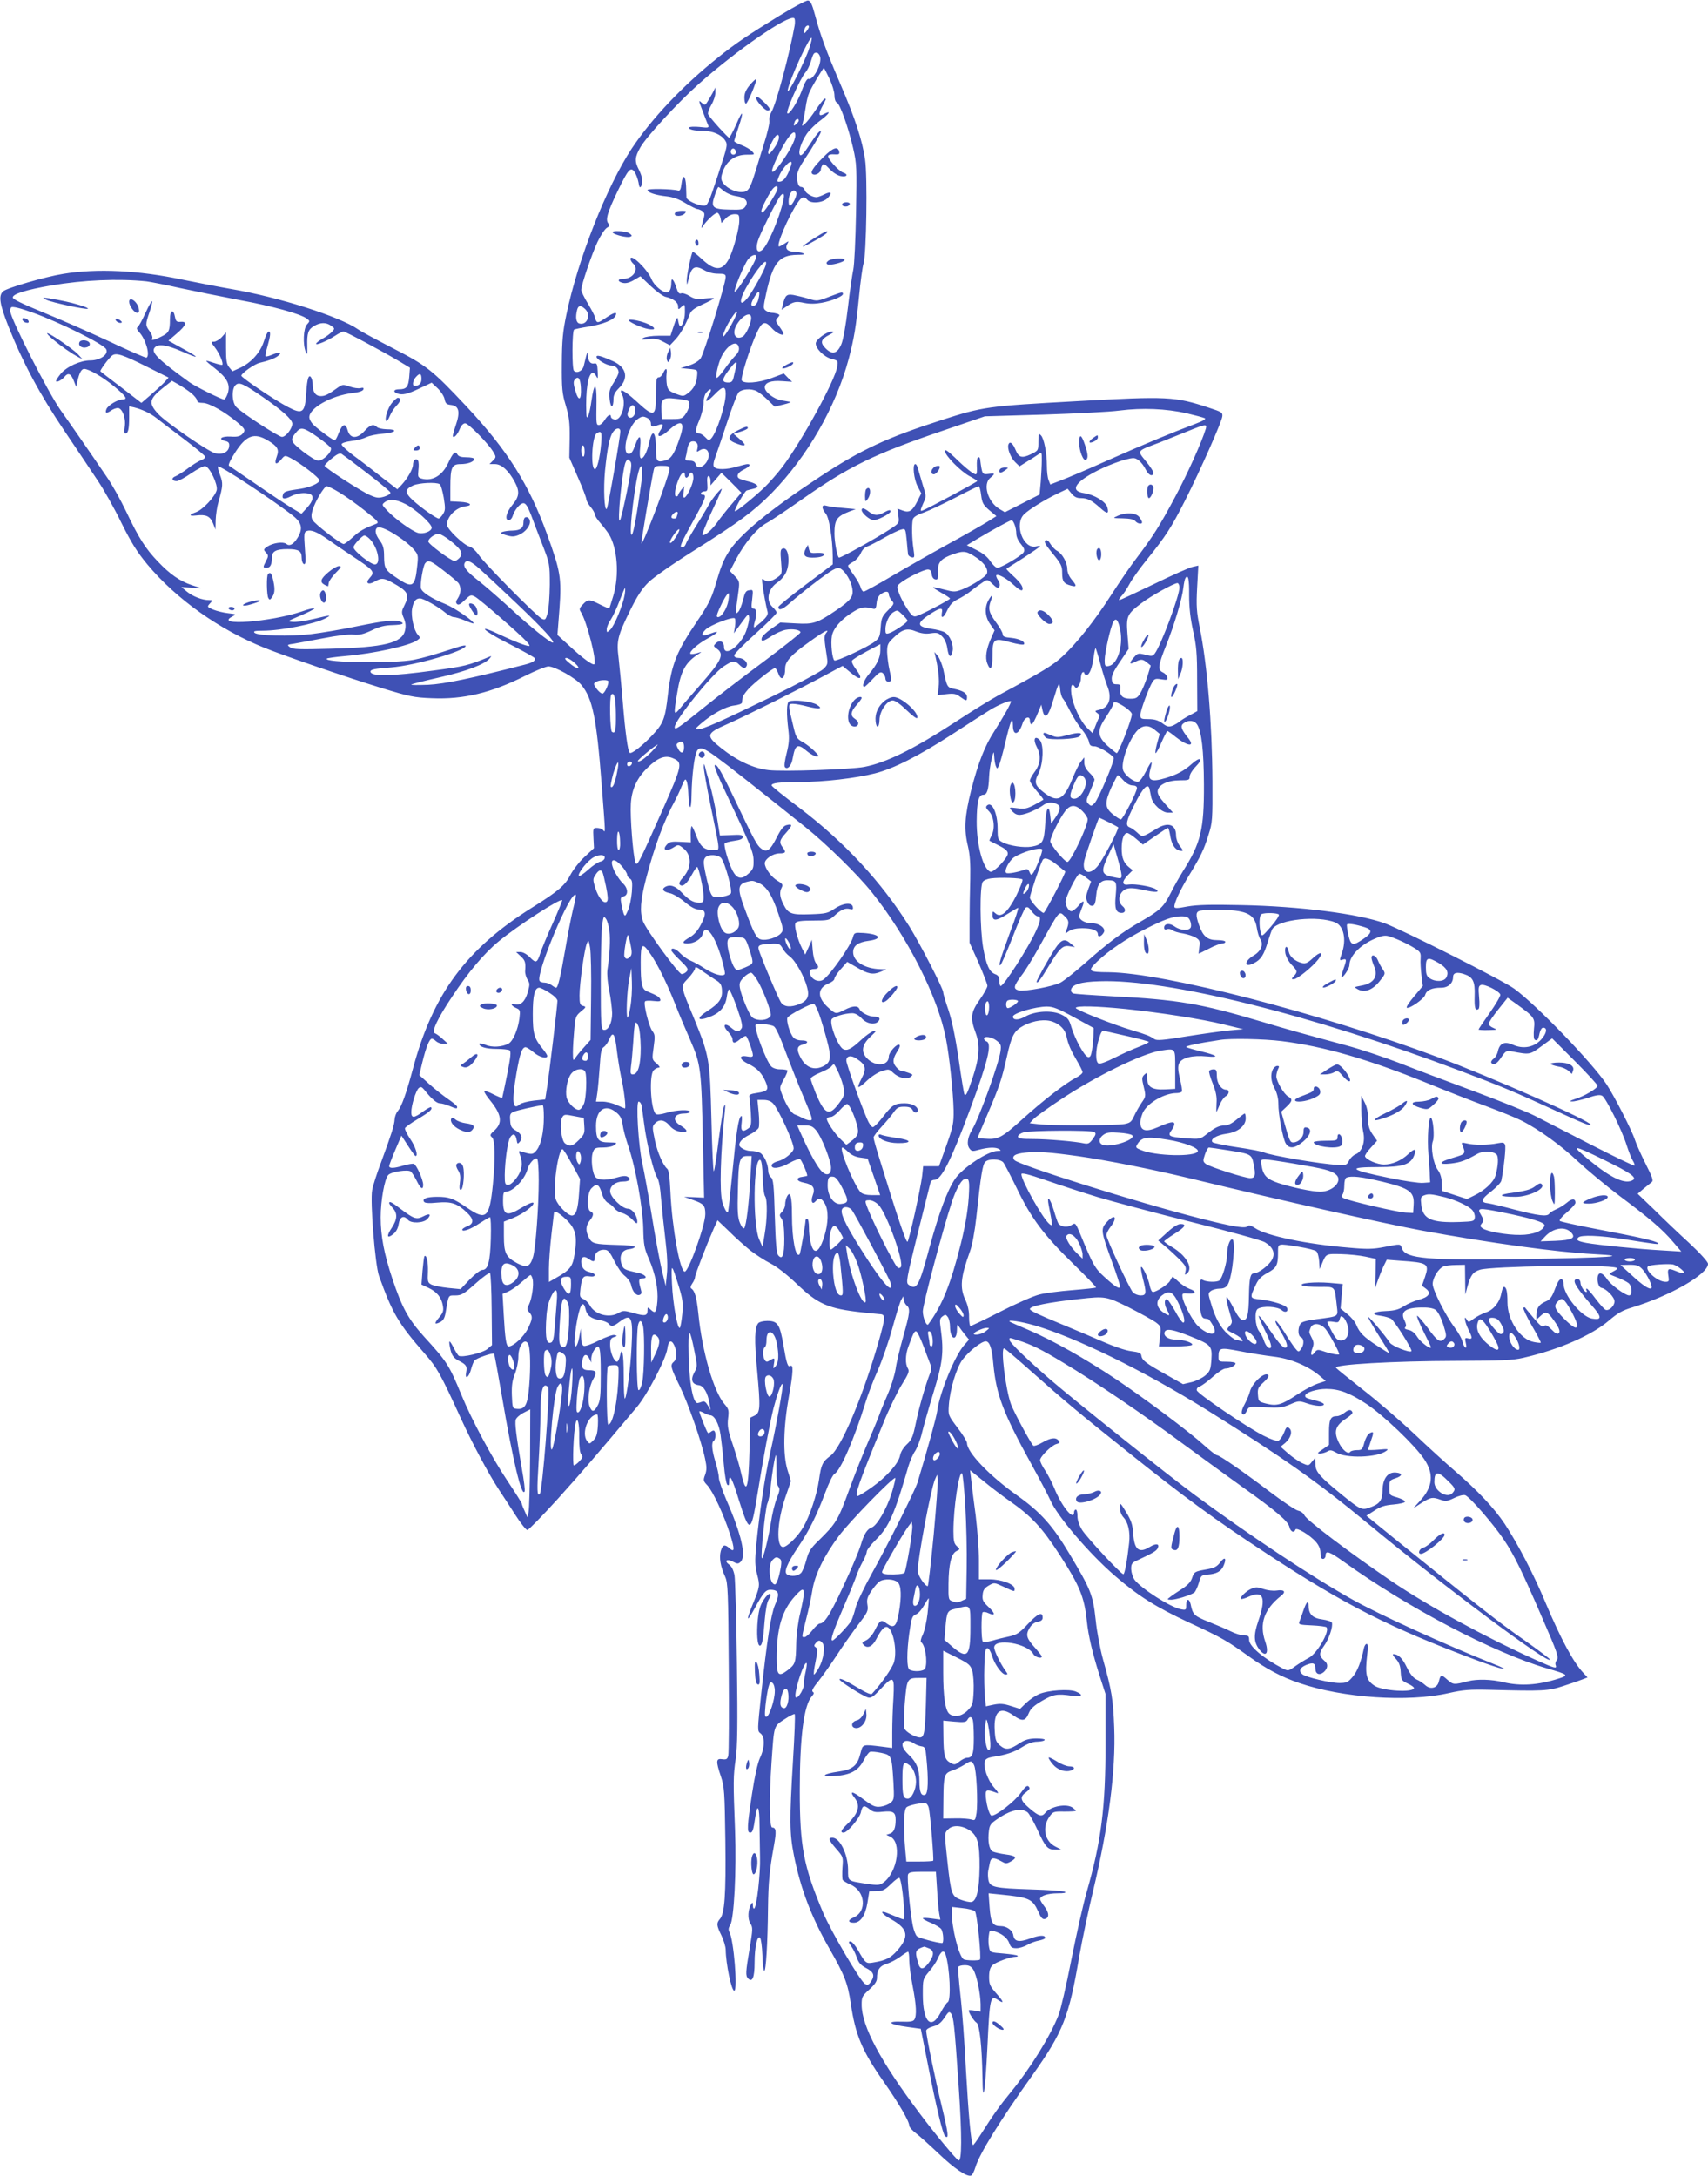 <?xml version="1.0" standalone="no"?>
<!DOCTYPE svg PUBLIC "-//W3C//DTD SVG 20010904//EN"
 "http://www.w3.org/TR/2001/REC-SVG-20010904/DTD/svg10.dtd">
<svg version="1.0" xmlns="http://www.w3.org/2000/svg"
 width="1005pt" height="1280pt" viewBox="0 0 1005 1280"
 preserveAspectRatio="xMidYMid meet">
<g transform="translate(0,1280) scale(0.1,-0.1)"
fill="#3f51b5" stroke="none">
<path d="M4585 12707 c-187 -115 -258 -163 -360 -245 -208 -166 -391 -360
-508 -536 -148 -225 -316 -650 -384 -975 -22 -105 -26 -153 -27 -291 -1 -147
2 -174 23 -245 20 -67 24 -99 23 -194 l-2 -113 50 -115 c28 -63 50 -121 50
-130 0 -8 11 -28 25 -45 14 -16 25 -36 25 -44 0 -8 15 -31 33 -51 18 -21 40
-50 49 -64 51 -81 63 -242 27 -363 -12 -39 -22 -72 -24 -74 -2 -2 -26 8 -54
22 -63 32 -72 32 -101 1 -22 -23 -23 -28 -11 -47 34 -55 94 -288 78 -305 -9
-8 -69 35 -149 110 l-68 62 12 154 c13 181 6 221 -74 441 -106 292 -232 491
-474 750 -201 214 -233 239 -429 340 -99 51 -192 101 -207 112 -109 76 -466
190 -748 238 -69 12 -198 37 -286 55 -259 55 -504 67 -702 34 -103 -16 -333
-83 -354 -103 -28 -26 -20 -75 32 -207 85 -214 184 -398 326 -609 76 -113 167
-248 201 -300 35 -52 97 -162 137 -245 59 -118 91 -170 153 -245 170 -204 424
-384 690 -491 119 -48 486 -174 688 -236 163 -50 191 -56 295 -60 188 -8 350
31 553 133 60 30 120 54 134 54 38 0 160 -68 194 -109 66 -80 89 -194 119
-582 24 -313 23 -286 8 -271 -7 7 -23 12 -36 12 -22 0 -23 -3 -20 -60 l3 -59
-57 -53 c-31 -29 -67 -76 -82 -105 -30 -60 -72 -96 -221 -189 -391 -244 -588
-510 -706 -953 -38 -142 -66 -220 -88 -246 -10 -11 -18 -33 -19 -50 -2 -35
-19 -86 -79 -250 -25 -66 -49 -140 -53 -165 -13 -65 17 -440 40 -505 79 -220
114 -280 268 -456 75 -86 92 -116 217 -389 67 -146 159 -318 219 -410 24 -36
68 -104 99 -152 31 -49 63 -88 70 -88 7 0 87 82 178 182 144 160 229 259 466
541 62 73 172 284 180 345 6 47 24 55 41 17 16 -36 15 -80 -3 -95 -23 -19 -19
-34 35 -144 50 -103 128 -325 149 -428 10 -46 10 -65 0 -93 -12 -32 -11 -37
13 -62 33 -35 99 -178 134 -289 28 -88 27 -109 -4 -81 -28 25 -40 21 -51 -17
-10 -39 -2 -90 26 -151 16 -36 18 -86 21 -534 2 -271 1 -505 -3 -518 -5 -21
-11 -24 -35 -21 -37 6 -39 -10 -8 -102 20 -60 22 -89 26 -377 4 -321 -4 -431
-33 -462 -20 -24 -19 -37 10 -96 13 -27 25 -66 25 -85 1 -81 34 -240 50 -240
22 0 -3 301 -28 345 -7 14 -6 25 4 40 23 35 38 319 29 560 -11 285 -11 316 4
420 10 69 12 198 7 560 -3 259 -10 492 -14 518 -6 31 -17 53 -31 63 -32 23
-15 37 21 18 27 -14 32 -14 46 -1 34 34 5 161 -84 364 -24 56 -44 115 -44 130
0 15 -9 57 -20 93 -22 72 -25 116 -10 125 11 7 14 48 3 58 -3 4 -12 2 -20 -5
-7 -6 -16 -9 -18 -6 -8 8 -53 123 -50 126 2 2 14 -2 27 -9 12 -7 29 -13 37
-14 25 0 52 -51 61 -116 5 -35 14 -113 19 -173 5 -59 14 -113 20 -119 8 -8 11
-3 11 16 0 56 18 23 58 -108 62 -197 71 -195 107 25 37 230 74 425 96 515 22
84 46 151 54 144 6 -6 -37 -246 -74 -409 -32 -144 -63 -354 -81 -537 -9 -95
-8 -123 5 -174 17 -66 17 -71 -26 -176 -41 -101 -36 -111 12 -23 54 99 66 112
103 108 40 -4 44 -26 16 -89 -24 -57 -47 -207 -81 -523 -23 -217 -23 -218 -4
-232 27 -20 25 -87 -4 -146 -13 -29 -30 -104 -46 -209 -29 -192 -31 -229 -11
-229 14 0 19 14 31 97 12 79 24 54 24 -49 1 -57 2 -143 3 -193 3 -95 -19 -292
-34 -301 -4 -3 -8 5 -8 18 0 18 -2 20 -10 8 -19 -31 -22 -88 -5 -114 15 -23
15 -33 -4 -147 -24 -141 -25 -161 -9 -177 25 -25 38 7 38 92 0 93 16 164 32
148 6 -6 12 -52 14 -102 1 -49 6 -91 11 -93 10 -3 20 164 22 368 2 150 8 221
35 369 15 83 13 106 -10 106 -17 0 -19 168 -4 388 15 216 12 207 76 249 30 20
57 33 60 30 4 -4 -1 -127 -10 -274 -21 -348 -20 -428 5 -554 39 -198 104 -367
208 -549 91 -159 109 -205 127 -325 27 -185 67 -280 195 -462 86 -123 149
-230 149 -256 0 -9 17 -28 38 -44 20 -15 80 -69 133 -119 93 -89 168 -140 193
-131 7 3 18 24 25 48 24 80 144 274 337 544 178 251 214 340 274 695 17 96 53
267 80 380 93 387 136 715 126 970 -6 162 -15 218 -65 396 -17 61 -37 165 -44
235 -16 148 -28 178 -156 392 -98 164 -167 241 -304 339 -164 116 -297 255
-297 309 0 10 -25 51 -56 91 -55 73 -55 73 -51 133 6 91 45 221 81 268 38 50
111 107 136 107 23 0 37 -40 45 -135 17 -180 58 -287 225 -590 50 -91 99 -184
109 -207 40 -95 232 -319 382 -448 139 -120 240 -183 437 -275 191 -88 223
-107 347 -196 107 -77 197 -124 300 -159 257 -88 640 -114 880 -59 85 19 121
22 245 19 311 -8 338 -7 430 23 47 15 98 33 113 39 l28 11 -24 26 c-59 62
-133 200 -222 411 -70 169 -165 350 -241 466 -64 95 -158 195 -296 314 -48 41
-156 139 -239 218 -84 79 -219 195 -300 258 -81 64 -152 121 -158 128 -17 20
337 40 709 41 264 1 328 3 393 18 210 48 404 133 505 220 49 42 78 59 135 76
228 70 447 196 447 257 0 11 -44 60 -107 119 -60 55 -153 143 -207 197 l-100
96 34 29 c18 15 40 33 48 39 12 9 6 27 -36 110 -27 54 -55 117 -62 139 -17 54
-121 257 -167 327 -85 127 -409 464 -543 562 -63 47 -655 345 -762 385 -155
56 -498 100 -843 107 -180 4 -259 2 -317 -8 -63 -12 -78 -12 -78 -1 0 25 35
100 86 183 70 115 88 152 115 240 23 71 24 89 23 315 -2 340 -30 681 -75 905
-18 89 -21 124 -15 234 l7 129 -32 -7 c-18 -3 -121 -49 -228 -101 -108 -52
-200 -95 -205 -95 -5 0 0 10 12 23 12 12 33 44 47 70 14 27 60 92 103 145 112
139 142 185 226 350 92 183 214 459 218 492 3 23 -3 27 -80 52 -200 66 -242
68 -777 38 -525 -29 -549 -32 -795 -111 -323 -104 -471 -173 -712 -331 -301
-198 -477 -343 -541 -445 -31 -49 -45 -84 -81 -206 -21 -69 -42 -110 -100
-195 -124 -182 -155 -257 -176 -437 -16 -144 -27 -171 -93 -241 -56 -60 -123
-112 -132 -102 -11 10 -26 121 -40 291 -8 100 -20 219 -25 265 -13 102 -7 130
68 282 42 85 70 128 108 165 28 28 147 111 265 185 271 171 353 232 460 340
209 214 377 505 453 790 32 123 42 182 61 370 8 85 20 171 26 190 17 53 24
512 9 612 -16 111 -57 238 -145 443 -87 203 -119 292 -149 405 -18 67 -27 85
-42 87 -10 1 -86 -39 -169 -90z m91 -56 c-28 -159 -108 -460 -136 -508 -10
-17 -16 -41 -13 -52 3 -11 -11 -73 -32 -138 -20 -65 -43 -140 -52 -168 -31
-100 -41 -115 -82 -115 -41 0 -94 29 -111 61 -9 17 -8 30 5 65 23 60 73 94
139 94 48 0 49 0 31 20 -9 10 -37 27 -61 36 -24 9 -44 20 -44 24 0 3 11 40 25
80 34 101 26 110 -14 16 -19 -42 -37 -76 -41 -76 -7 0 -110 113 -123 137 -4 6
4 31 18 55 14 23 25 57 24 73 l0 30 -15 -30 c-9 -16 -23 -41 -31 -53 -14 -23
-15 -23 -35 -6 -18 17 -18 14 5 -46 14 -36 28 -74 33 -84 7 -18 4 -19 -49 -13
-31 3 -59 2 -62 -3 -7 -11 31 -20 83 -20 56 0 106 -22 128 -55 17 -26 16 -30
-42 -206 -53 -162 -61 -179 -81 -179 -37 0 -103 31 -104 49 0 9 -1 39 -2 66
-3 64 -20 74 -27 15 -4 -34 -9 -44 -20 -41 -35 10 -180 13 -180 3 0 -14 47
-30 112 -37 38 -4 74 -17 113 -41 32 -19 63 -34 69 -34 7 0 20 -6 29 -12 15
-12 15 -18 2 -63 -9 -32 -10 -43 -2 -30 22 36 77 87 89 83 7 -3 15 -17 18 -32
l5 -28 24 26 c15 16 35 26 53 26 26 0 28 -3 28 -38 0 -46 -34 -170 -60 -223
-39 -74 -83 -75 -161 -2 -27 25 -51 44 -53 42 -9 -11 -36 -142 -35 -171 1 -29
2 -28 12 16 16 66 36 77 87 49 25 -15 56 -23 84 -23 39 0 46 -3 46 -20 0 -37
-128 -453 -148 -479 -11 -15 -39 -32 -68 -41 l-49 -15 50 -5 c50 -5 50 -5 47
-39 -3 -46 -21 -80 -54 -104 -26 -19 -28 -20 -72 -3 -39 15 -46 22 -52 52 -3
19 -4 48 -2 64 5 37 -5 39 -20 5 -6 -14 -18 -25 -27 -25 -12 0 -15 -16 -15
-89 0 -147 -8 -150 -116 -51 -72 66 -106 82 -84 40 27 -51 -2 -154 -43 -148
-12 2 -22 9 -22 16 0 20 -19 11 -37 -19 -10 -16 -25 -29 -33 -29 -17 0 -17 2
-15 140 1 113 -14 113 -30 1 -12 -87 -29 -125 -30 -71 -5 131 10 229 36 237 6
2 16 -7 22 -19 10 -20 11 -16 9 27 -2 43 -5 50 -21 47 -22 -4 -35 13 -37 48
-1 23 -2 23 -10 -5 -4 -16 -10 -42 -14 -57 -6 -29 -40 -47 -58 -29 -12 12 -11
232 1 242 4 3 43 11 87 18 85 14 149 40 158 66 10 23 -10 18 -60 -16 -36 -25
-47 -29 -54 -18 -5 8 -9 19 -9 25 0 5 -18 40 -40 77 -22 36 -40 73 -40 81 0
29 62 211 96 283 19 40 44 77 55 83 16 9 18 14 8 26 -17 21 -6 62 54 187 63
131 78 149 101 115 9 -13 19 -40 23 -61 4 -26 8 -34 14 -25 14 22 10 56 -11
98 -27 52 -25 76 9 135 35 61 220 262 339 368 223 199 530 412 565 390 5 -3 6
-22 3 -42z m84 -8 c0 -5 -7 -17 -15 -27 -15 -20 -20 -10 -9 18 6 16 24 22 24
9z m3 -123 c-25 -79 -134 -293 -128 -251 9 60 129 320 141 308 2 -2 -3 -28
-13 -57z m63 -55 c10 -42 -42 -140 -69 -129 -8 3 -23 -23 -40 -71 -25 -67 -73
-142 -84 -132 -11 11 75 206 107 242 10 11 23 38 30 60 16 52 18 55 35 55 8 0
17 -11 21 -25z m54 -127 c17 -35 30 -79 30 -99 0 -22 6 -39 14 -42 18 -7 68
-147 96 -269 21 -92 22 -112 17 -380 -3 -156 -10 -305 -16 -333 -6 -27 -21
-129 -32 -225 -12 -104 -28 -192 -39 -216 -24 -55 -53 -62 -91 -24 -35 34 -30
54 20 80 27 14 31 19 16 20 -30 0 -95 -47 -95 -70 0 -31 48 -79 92 -91 40 -10
40 -11 34 -47 -13 -81 -204 -430 -321 -587 -29 -38 -77 -93 -106 -121 -66 -63
-170 -147 -175 -141 -6 6 57 118 70 122 6 2 24 6 39 10 40 8 28 28 -26 42 -25
6 -51 14 -57 18 -20 12 -9 36 25 52 35 17 46 33 23 33 -7 0 -35 -7 -62 -15
-60 -18 -120 -19 -134 -2 -7 8 -5 28 10 67 11 30 42 122 69 204 27 82 56 157
65 168 19 20 73 24 107 7 12 -6 41 -29 64 -51 l41 -40 54 13 c29 7 46 14 38
15 -8 2 -32 5 -52 9 -44 7 -98 49 -98 76 0 28 36 42 102 37 l59 -4 -25 24 -24
25 -72 -27 c-78 -29 -167 -35 -176 -13 -6 17 48 190 87 275 32 71 50 78 89 33
25 -29 70 -51 70 -34 0 5 -11 24 -25 43 -22 30 -23 35 -9 51 13 15 13 17 -1
23 -9 3 -24 6 -34 6 -9 0 -25 6 -35 13 -16 12 -16 17 3 105 39 176 75 221 181
223 40 0 50 3 35 9 -11 5 -34 9 -51 9 -41 1 -56 18 -42 45 11 20 10 20 -15 3
-15 -9 -29 -17 -33 -17 -20 0 54 176 109 257 24 36 38 41 57 18 21 -25 92 -19
120 10 30 32 20 42 -21 21 -18 -9 -38 -16 -45 -16 -25 0 -64 23 -69 42 -4 10
-12 18 -20 18 -16 0 -25 22 -25 65 0 22 14 53 43 96 47 70 97 154 97 164 0 16
-26 -14 -67 -77 -30 -47 -48 -67 -55 -60 -14 14 6 76 40 126 15 21 51 57 80
78 52 39 65 61 22 38 -32 -17 -36 -5 -15 38 11 20 21 40 23 45 2 4 0 7 -5 7
-4 0 -28 -29 -52 -65 -24 -36 -53 -73 -64 -82 -20 -18 -20 -17 -13 7 4 14 11
52 16 85 4 33 14 74 22 91 14 33 80 144 86 144 1 0 16 -28 32 -62z m-180 -247
c0 -5 -7 -14 -15 -21 -16 -14 -18 -10 -9 14 6 17 24 22 24 7z m-20 -88 c-1
-30 -35 -94 -85 -163 -55 -74 -69 -67 -30 17 57 126 115 200 115 146z m-101
-31 c-5 -15 -20 -40 -34 -57 -19 -24 -24 -26 -25 -12 0 18 24 71 42 94 17 21
28 5 17 -25z m-249 -68 c0 -8 -7 -14 -15 -14 -15 0 -21 21 -9 33 10 9 24 -2
24 -19z m325 -76 c-17 -56 -41 -93 -63 -96 -20 -3 -21 -1 -11 25 23 61 90 125
74 71z m-82 -146 c-3 -9 -22 -43 -42 -74 -34 -55 -51 -70 -51 -48 0 14 37 87
62 123 21 29 41 28 31 -1z m-313 -6 c16 -13 49 -27 74 -30 53 -8 73 -32 51
-62 -11 -16 -25 -19 -90 -17 -102 2 -114 12 -90 82 9 28 19 51 22 51 3 0 18
-11 33 -24z m426 -10 c6 -16 -25 -76 -38 -76 -11 0 -10 48 2 71 13 23 28 25
36 5z m-77 -46 c-23 -104 -91 -263 -124 -290 -28 -23 -41 2 -26 52 12 41 111
239 133 266 19 23 26 12 17 -28z m-159 -330 c0 -26 -118 -215 -127 -206 -8 8
56 162 79 191 20 25 48 34 48 15z m55 -52 c-10 -33 -72 -145 -102 -185 -51
-66 -59 -28 -12 56 63 113 132 191 114 129z m-3644 -93 c25 -3 116 -21 201
-40 85 -18 242 -50 347 -70 191 -35 359 -81 396 -109 19 -14 19 -15 1 -35 -21
-23 -25 -117 -7 -161 9 -21 10 -15 9 35 -2 76 5 97 41 118 36 21 70 22 99 1
22 -15 23 -17 6 -35 -10 -11 -35 -30 -56 -41 -21 -12 -38 -25 -38 -30 0 -11
66 17 112 47 21 14 43 25 49 25 12 0 231 -117 333 -178 l58 -35 -4 -54 c-5
-59 -16 -73 -60 -73 -31 0 -37 -14 -12 -24 31 -12 61 -5 132 29 l72 34 35 -33
c19 -18 38 -47 41 -64 5 -26 12 -31 37 -34 48 -5 56 -40 29 -119 -12 -35 -20
-65 -17 -67 8 -9 26 11 40 44 8 21 21 34 32 34 19 0 137 -119 166 -169 17 -29
17 -31 -3 -51 l-20 -20 33 0 c38 0 81 -39 116 -105 30 -56 27 -86 -14 -135
-36 -43 -47 -90 -21 -90 8 0 18 10 22 23 11 37 44 77 64 77 13 0 25 -18 44
-67 14 -38 44 -117 68 -178 42 -109 43 -111 43 -235 -1 -70 -6 -144 -13 -168
-12 -39 -14 -41 -35 -31 -33 18 -340 328 -371 376 -16 23 -38 44 -53 48 -34 8
-133 103 -133 128 0 49 54 103 110 109 47 6 25 23 -32 26 l-58 3 0 84 c0 116
9 135 60 135 43 0 80 14 80 30 0 6 -20 10 -45 10 -30 0 -47 5 -53 16 -13 24
-27 11 -55 -50 -34 -73 -91 -107 -153 -92 -25 7 -26 10 -22 51 3 24 2 49 -2
55 -11 18 -30 3 -30 -23 0 -25 -31 -80 -67 -119 l-25 -26 -92 71 c-50 40 -124
97 -164 126 -40 30 -72 60 -72 67 0 8 22 15 58 20 31 3 71 14 87 22 17 9 62
18 100 21 76 6 89 26 18 26 -24 1 -48 6 -55 13 -20 20 -40 14 -74 -24 -43 -47
-84 -45 -98 4 -12 45 -31 40 -52 -13 -9 -25 -20 -45 -24 -45 -10 0 -89 57
-122 88 -16 14 -28 36 -28 48 0 54 130 127 254 142 37 4 61 12 64 21 3 10 -1
12 -17 8 -13 -3 -41 1 -63 9 -37 13 -43 13 -66 -3 -61 -44 -79 -53 -104 -53
-31 0 -48 24 -48 67 0 15 -4 34 -9 42 -14 23 -24 -6 -29 -88 -7 -120 -21 -131
-108 -85 -79 41 -274 173 -274 184 0 14 79 70 109 76 49 11 86 25 105 39 29
22 14 27 -29 10 -20 -9 -39 -14 -42 -11 -3 2 2 29 11 59 18 63 20 87 7 87 -6
0 -18 -26 -28 -57 -21 -67 -76 -128 -143 -158 l-42 -19 -19 23 c-16 19 -19 40
-19 115 l0 91 -25 -28 c-14 -15 -35 -27 -46 -27 -19 0 -19 -2 5 -33 27 -35 52
-94 44 -103 -3 -2 -24 3 -48 11 -24 8 -44 14 -46 12 -2 -1 21 -21 51 -44 71
-56 91 -93 76 -145 -7 -21 -17 -38 -22 -38 -16 0 -170 77 -205 102 -186 135
-227 176 -204 203 20 24 69 17 155 -20 111 -49 116 -43 13 13 l-87 48 49 42
c57 49 64 72 23 69 -23 -2 -28 3 -33 27 -9 52 -30 43 -30 -12 0 -68 -6 -80
-51 -102 -43 -22 -64 -26 -53 -9 3 6 -3 24 -15 40 -26 35 -26 41 -1 114 11 32
18 61 15 63 -3 3 -21 -29 -40 -71 -19 -42 -40 -79 -46 -82 -7 -5 -3 -15 10
-29 38 -40 66 -136 43 -150 -4 -2 -104 41 -222 97 -118 55 -294 132 -390 171
-117 48 -175 76 -175 86 0 21 77 45 227 71 188 32 394 41 559 24z m3601 -107
c-4 -18 -16 -34 -25 -36 -23 -5 -21 14 5 56 24 40 33 31 20 -20z m-4272 -76
c159 -57 415 -184 434 -215 18 -30 -33 -67 -92 -67 -59 0 -139 -36 -175 -79
-15 -18 -27 -37 -27 -42 0 -12 32 4 50 25 20 25 37 19 53 -21 l15 -38 7 30
c11 51 24 75 40 75 28 0 109 -47 178 -104 71 -59 81 -76 46 -76 -27 0 -85 -35
-93 -57 -9 -24 0 -27 26 -9 12 9 31 16 41 16 26 0 49 -60 41 -110 -4 -25 -3
-40 4 -40 16 0 22 27 22 96 l0 64 28 -6 c47 -12 95 -34 131 -62 19 -15 91 -70
160 -122 69 -52 127 -100 128 -106 2 -7 -9 -16 -24 -21 -15 -6 -50 -27 -76
-47 -27 -21 -60 -41 -73 -47 -28 -10 -24 -29 6 -29 10 0 49 21 85 46 37 25 74
44 83 42 26 -5 75 -109 67 -141 -10 -39 -81 -114 -120 -129 -45 -16 -45 -25 0
-20 57 7 81 -4 98 -45 l15 -38 1 55 c1 31 8 80 17 110 26 92 27 107 9 155 -10
25 -15 48 -12 51 9 10 338 -207 445 -293 49 -40 55 -75 22 -128 -24 -38 -47
-50 -66 -34 -18 14 -78 6 -111 -16 -23 -16 -24 -18 -8 -35 15 -17 15 -21 1
-49 -20 -38 -20 -41 3 -41 21 0 31 19 31 60 0 37 23 50 92 50 66 0 83 -11 83
-51 0 -18 6 -34 13 -37 11 -3 12 15 6 92 -6 83 -5 96 10 102 27 10 61 -4 128
-51 35 -25 97 -67 138 -94 133 -88 138 -94 104 -132 -27 -30 -6 -42 33 -19 41
24 55 21 131 -24 62 -37 71 -59 43 -114 -19 -38 -20 -43 -5 -78 11 -26 13 -47
7 -73 -17 -73 -122 -99 -438 -107 -185 -5 -223 -4 -239 9 -19 14 -17 15 25 21
24 4 102 19 173 32 75 15 148 24 175 21 36 -3 59 2 108 25 45 22 77 30 122 31
60 2 76 9 45 21 -31 12 -92 5 -254 -28 -91 -19 -212 -39 -270 -46 -125 -15
-314 -10 -332 8 -9 9 1 12 47 12 108 0 309 40 370 73 39 21 33 21 -70 -4 -48
-11 -103 -19 -123 -17 -34 3 -32 4 46 37 45 19 82 38 82 42 0 4 -33 -3 -72
-17 -184 -63 -521 -88 -412 -31 26 14 26 14 -24 20 -27 3 -67 13 -87 21 -37
16 -37 17 -20 36 18 19 17 20 -5 20 -40 0 -94 21 -129 49 l-34 28 59 -4 59 -3
-56 18 c-71 24 -129 64 -200 139 -73 76 -113 139 -186 293 -33 69 -84 161
-115 205 -102 150 -234 340 -270 390 -73 102 -298 544 -298 586 0 9 2 18 6 21
6 7 52 -4 124 -30z m3252 21 c38 -34 13 -98 -33 -86 -20 6 -24 37 -13 81 7 26
21 28 46 5z m862 -92 c-41 -75 -65 -96 -39 -33 20 47 65 115 72 109 3 -3 -12
-38 -33 -76z m116 39 c0 -32 -31 -100 -50 -110 -41 -22 -64 15 -39 63 31 59
89 90 89 47z m-72 -177 c2 -14 -6 -31 -21 -45 -13 -13 -43 -49 -65 -81 -22
-32 -43 -54 -46 -49 -7 11 11 88 30 126 37 72 95 100 102 49z m-3484 -110
l128 -64 -23 -26 c-13 -14 -49 -47 -80 -74 l-57 -49 -118 91 c-66 50 -121 92
-123 95 -5 4 47 75 68 92 23 19 61 7 205 -65z m3466 -5 c-4 -18 -11 -45 -14
-60 -5 -21 -12 -28 -30 -28 -43 0 -40 20 13 87 33 42 42 42 31 1z m-1850 -67
c0 -26 -14 -41 -41 -41 -15 0 -10 32 8 52 23 26 33 22 33 -11z m938 -51 c4
-75 -13 -85 -32 -20 -12 40 -13 56 -4 67 20 24 33 8 36 -47z m-2293 -32 c19
-16 35 -36 35 -44 0 -9 11 -14 33 -14 37 0 128 -51 202 -113 50 -42 52 -48 29
-72 -13 -12 -31 -16 -67 -13 -54 3 -77 -15 -32 -26 21 -5 26 -12 23 -34 -4
-31 -40 -49 -82 -38 -41 10 -289 181 -335 231 -59 64 -54 88 30 155 l51 40 39
-22 c21 -12 55 -35 74 -50z m415 -19 c117 -80 180 -136 180 -161 0 -29 -38
-78 -61 -78 -18 0 -223 132 -266 173 -28 25 -32 106 -8 131 21 21 46 10 155
-65z m2730 14 c0 -65 -54 -231 -86 -263 -12 -12 -16 -11 -34 8 -12 12 -27 22
-35 22 -26 0 -26 19 0 79 14 33 25 79 25 102 0 25 7 50 17 61 27 31 36 20 13
-17 -29 -47 -13 -44 35 5 49 51 65 51 65 3z m-224 -40 c19 -7 12 -46 -15 -83
-16 -22 -26 -25 -77 -25 l-59 0 -3 48 c-4 69 8 81 81 72 32 -3 65 -9 73 -12z
m-308 -55 c4 -30 -23 -57 -40 -40 -8 8 -7 19 2 42 15 36 34 35 38 -2z m3244
-19 c51 -12 99 -25 107 -29 9 -5 -12 -17 -60 -35 -133 -50 -290 -115 -509
-212 -118 -53 -243 -106 -278 -119 l-62 -24 -10 26 c-6 14 -10 51 -10 83 0 77
-17 162 -35 180 -13 14 -15 9 -15 -37 0 -52 0 -52 -44 -74 -53 -25 -71 -20
-90 25 -17 41 -34 54 -42 33 -9 -23 13 -80 41 -106 l24 -23 43 27 c24 14 53
33 66 42 22 16 22 16 22 -33 0 -28 -3 -84 -6 -126 l-7 -76 -102 -52 -102 -52
-32 19 c-69 41 -100 147 -53 184 29 24 28 27 -12 22 -37 -4 -37 -3 -49 88 -1
8 -7 13 -12 10 -6 -3 -8 -26 -7 -52 2 -27 0 -48 -6 -48 -14 0 -60 36 -124 99
-41 39 -58 50 -58 38 0 -26 93 -120 145 -148 25 -13 45 -26 45 -29 0 -5 -295
-164 -322 -173 -14 -5 -14 -1 3 39 20 44 20 45 0 107 -10 34 -23 77 -28 95 -4
19 -12 33 -18 32 -17 -2 -8 -89 15 -132 l21 -40 -23 -46 c-29 -58 -48 -70 -87
-55 l-30 11 5 -42 c6 -42 6 -43 -47 -78 -90 -58 -287 -168 -302 -168 -10 0
-27 92 -27 142 0 81 14 101 90 130 l35 13 -75 7 c-41 3 -85 9 -97 13 -30 9
-31 -13 -3 -48 20 -25 39 -150 40 -254 l0 -43 -160 -120 c-88 -66 -160 -125
-160 -130 0 -24 23 -17 67 22 66 59 211 171 251 194 25 14 37 16 50 8 28 -18
60 -72 67 -115 8 -48 -7 -69 -95 -129 -112 -76 -134 -83 -237 -77 l-92 5 -53
-37 c-29 -20 -54 -44 -56 -54 -5 -24 8 -21 59 12 24 16 61 32 81 36 42 8 88 0
88 -15 0 -6 -98 -83 -217 -172 -120 -89 -275 -208 -344 -264 -158 -127 -179
-142 -179 -121 0 40 218 311 288 357 54 35 65 37 92 10 24 -24 36 -25 44 -5 7
20 -20 45 -50 45 -14 0 -24 6 -24 15 0 8 56 65 125 127 69 62 125 118 125 124
0 6 -11 21 -25 34 -40 38 -26 107 30 144 14 9 35 31 45 49 33 54 22 165 -15
150 -13 -4 -14 -18 -9 -78 6 -72 6 -72 -24 -93 -33 -24 -62 -28 -80 -10 -8 8
-10 2 -6 -28 8 -59 23 -136 30 -161 5 -17 -3 -30 -32 -58 -22 -19 -42 -35 -46
-35 -4 0 -2 15 3 32 14 49 11 78 -7 78 -13 0 -14 9 -8 56 6 55 6 56 -17 52
-20 -2 -26 -12 -37 -58 -8 -30 -20 -62 -29 -70 -17 -16 -17 -16 3 128 6 49 5
55 -22 83 l-29 30 38 73 c50 94 121 178 177 209 25 13 117 75 204 136 283 199
432 271 841 410 l240 82 343 10 c188 6 391 16 450 24 134 17 273 11 394 -16z
m-3171 -29 c10 -6 19 -20 19 -30 0 -23 8 -24 44 -10 30 11 34 1 10 -34 -27
-43 4 -40 51 3 71 65 97 53 69 -32 -33 -102 -54 -136 -88 -145 -50 -14 -56 -7
-56 63 0 106 -21 129 -40 43 -12 -58 -36 -102 -50 -93 -6 3 -7 32 -3 65 7 73
-6 78 -30 10 -13 -37 -23 -50 -37 -50 -46 0 -5 165 51 204 27 19 34 19 60 6z
m3284 -62 c-24 -79 -108 -266 -181 -402 -90 -169 -131 -233 -228 -361 -34 -44
-98 -138 -144 -209 -100 -156 -208 -292 -290 -367 -56 -52 -113 -87 -377 -229
-44 -24 -161 -96 -260 -161 -242 -157 -400 -235 -529 -260 -77 -15 -478 -29
-563 -19 -90 10 -186 55 -280 130 -92 73 -88 86 35 140 105 46 428 207 583
291 l97 52 43 -36 c64 -55 82 -44 33 20 -14 19 -24 39 -21 46 2 7 41 31 86 55
l81 43 0 -36 c0 -43 -20 -85 -66 -139 -30 -35 -45 -76 -28 -76 4 0 26 21 50
47 37 39 46 44 59 33 8 -7 15 -21 15 -31 0 -18 20 -26 32 -13 3 3 0 31 -8 62
-7 31 -13 79 -14 106 0 45 4 53 40 87 51 49 79 56 132 34 29 -11 56 -15 85
-10 36 5 46 3 66 -18 15 -14 27 -41 31 -70 8 -53 21 -61 31 -18 8 37 -16 96
-47 112 -12 7 -47 16 -77 20 -90 13 -90 34 -2 91 56 35 70 36 63 3 -7 -39 12
-29 33 18 15 30 31 48 61 62 23 11 59 34 80 51 21 17 52 39 67 49 28 18 28 18
58 -11 24 -23 32 -26 39 -15 5 9 3 23 -7 38 -9 13 -13 26 -11 29 11 10 59 -17
102 -56 25 -24 47 -37 51 -31 9 16 -9 43 -55 85 -23 21 -40 39 -38 40 1 2 47
31 101 65 53 35 97 65 97 68 0 3 -10 3 -23 -1 -76 -19 -132 132 -70 190 32 30
116 82 196 121 l59 28 22 -27 c16 -20 31 -28 55 -28 39 0 64 -12 114 -57 42
-38 53 -37 43 2 -8 33 -76 75 -135 84 -96 13 -51 74 108 148 41 19 100 41 130
49 52 13 58 13 81 -4 14 -10 32 -34 41 -53 17 -34 39 -45 46 -23 2 7 -17 38
-43 69 -54 67 -59 60 76 111 52 21 131 52 175 70 99 40 108 41 100 12z m-5226
-49 c40 -28 75 -57 78 -65 8 -21 -45 -74 -74 -74 -13 0 -53 25 -93 56 -74 60
-76 66 -32 117 23 26 43 21 121 -34z m1781 34 c0 -34 -72 -448 -80 -456 -14
-15 -20 120 -10 224 13 129 26 197 46 226 17 27 44 30 44 6z m-113 -75 c-7
-81 -24 -148 -36 -148 -27 0 -18 193 10 211 28 18 32 8 26 -63z m-1961 21 c57
-34 68 -53 53 -93 -17 -46 -6 -55 24 -21 23 28 23 28 58 10 55 -28 169 -116
169 -130 0 -17 -54 -41 -110 -50 -84 -12 -98 -16 -104 -32 -11 -28 5 -33 44
-13 39 20 84 25 114 14 25 -10 19 -41 -17 -80 l-33 -36 -54 32 c-30 18 -124
80 -209 139 -85 58 -159 109 -164 112 -5 4 11 39 37 78 65 101 112 118 192 70z
m2528 -46 c-6 -23 -5 -24 13 -12 29 18 53 5 53 -29 0 -52 -65 -97 -77 -52 -4
14 -14 20 -35 20 -23 0 -28 4 -24 18 3 9 8 34 11 54 4 22 14 38 24 41 26 6 42
-12 35 -40z m-664 -19 c0 -21 -4 -33 -10 -29 -5 3 -10 19 -10 36 0 16 5 29 10
29 6 0 10 -16 10 -36z m-1281 -126 c74 -57 136 -108 138 -115 3 -7 -13 -17
-35 -24 -34 -10 -45 -9 -86 9 -56 25 -266 161 -266 172 0 5 19 24 42 43 30 25
47 33 58 27 8 -5 75 -55 149 -112z m1531 -104 c-18 -87 -36 -166 -42 -174 -19
-31 14 306 34 343 9 17 12 18 25 5 13 -13 10 -34 -17 -174z m80 22 c-24 -172
-42 -271 -52 -281 -23 -22 23 358 49 397 14 22 16 -29 3 -116z m170 106 c0
-34 -157 -449 -166 -439 -3 3 56 355 72 430 5 24 10 27 50 27 36 0 44 -3 44
-18z m90 -37 c0 -8 4 -15 9 -15 5 0 11 7 15 15 10 26 26 16 26 -15 0 -32 -32
-104 -51 -116 -8 -5 -10 4 -7 30 l4 37 -18 -23 c-10 -13 -18 -26 -18 -30 0 -5
-5 -8 -11 -8 -14 0 -7 52 15 103 15 37 36 50 36 22z m279 -166 c-30 -35 -70
-85 -88 -111 -34 -48 -78 -84 -88 -74 -3 3 20 60 51 128 32 68 60 130 62 138
9 24 -56 -52 -76 -90 -10 -19 -43 -75 -74 -123 -30 -49 -58 -97 -61 -108 -4
-10 -13 -19 -20 -19 -20 0 -11 19 69 165 69 126 76 145 50 145 -8 0 -12 5 -9
10 3 6 14 10 23 10 14 0 17 8 14 45 -3 28 0 45 7 45 6 0 11 -12 12 -27 l0 -28
32 37 32 37 59 -58 58 -59 -53 -63z m-1722 113 c7 -4 17 -40 24 -79 10 -64 10
-75 -5 -98 -9 -14 -20 -25 -25 -25 -13 0 -100 61 -148 104 -53 48 -53 68 -1
91 35 15 135 20 155 7z m-590 -49 c34 -20 101 -68 149 -106 84 -67 87 -71 63
-80 -68 -26 -93 -40 -133 -77 -24 -22 -48 -40 -54 -40 -18 0 -170 118 -183
141 -8 16 -8 31 0 58 15 51 69 141 84 141 7 0 40 -16 74 -37z m3776 -15 c6
-46 12 -58 48 -89 l42 -35 -49 -31 c-27 -17 -132 -77 -234 -133 -102 -56 -253
-142 -336 -191 -83 -49 -156 -89 -162 -89 -6 0 -14 11 -18 25 -3 13 -21 46
-40 72 -19 26 -34 51 -34 55 0 4 13 14 30 23 16 9 36 31 44 49 8 20 24 37 38
41 12 4 57 27 99 51 42 24 88 46 102 49 25 7 25 5 32 -62 3 -37 7 -75 8 -83 1
-8 11 -16 21 -18 18 -4 18 0 11 49 -9 57 -11 141 -4 173 3 14 23 27 64 41 33
12 117 52 187 88 71 37 132 67 137 67 4 0 11 -24 14 -52z m-3387 -53 c59 -30
154 -115 154 -139 0 -21 -46 -39 -79 -31 -33 8 -136 82 -181 130 -34 35 -34
37 -16 51 29 21 65 17 122 -11z m1600 -61 c-3 -9 -6 -18 -6 -20 0 -2 -7 -4
-15 -4 -18 0 -19 12 -3 28 17 17 31 15 24 -4z m1984 -60 c6 -14 10 -38 10 -54
0 -16 11 -42 27 -60 20 -25 24 -36 16 -49 -12 -20 -132 -91 -154 -91 -9 0 -28
18 -42 39 -17 26 -45 48 -82 66 l-56 28 58 35 c80 48 196 112 206 112 4 0 12
-12 17 -26z m-3633 -66 c35 -22 77 -56 94 -76 30 -34 31 -37 24 -101 -13 -124
-27 -133 -115 -74 -74 49 -79 58 -80 129 0 48 -5 67 -25 94 -25 34 -31 60 -18
74 13 12 56 -4 120 -46z m1638 -10 c-16 -24 -30 -37 -33 -30 -4 14 47 86 55
78 3 -3 -7 -25 -22 -48z m-1326 -18 c66 -52 78 -75 55 -101 -9 -10 -22 -19
-29 -19 -20 0 -155 100 -155 115 0 17 38 45 61 45 10 0 40 -18 68 -40z m-471
7 c46 -49 65 -147 28 -147 -26 0 -126 80 -126 101 0 14 52 69 64 69 7 0 22
-10 34 -23z m3570 -109 c46 -32 68 -67 59 -92 -8 -20 -87 -70 -145 -93 -42
-16 -49 -16 -106 -1 -34 9 -63 15 -65 13 -2 -2 20 -16 48 -32 28 -15 51 -31
51 -34 0 -7 -166 -94 -197 -103 -19 -6 -28 1 -57 46 -19 29 -40 70 -47 91 -13
37 -13 40 11 59 36 29 136 78 159 78 14 0 21 -8 23 -27 2 -17 10 -29 21 -31
15 -3 18 3 16 43 -3 57 17 80 92 106 61 21 77 18 137 -23z m-3137 -75 c41 -31
79 -64 86 -72 17 -22 16 -62 -3 -90 -12 -17 -13 -26 -5 -34 8 -8 20 -2 46 23
32 31 36 33 60 20 27 -14 263 -219 304 -264 14 -14 20 -26 14 -26 -18 0 -85
26 -166 64 -146 70 -113 31 40 -47 83 -42 155 -82 159 -88 8 -14 -10 -26 -56
-38 -318 -82 -474 -114 -570 -119 -58 -2 -103 -2 -100 1 3 4 77 22 164 42 156
35 269 77 297 112 12 14 12 16 -1 10 -123 -51 -146 -57 -327 -81 -254 -35
-373 -36 -373 -6 0 12 27 17 120 24 138 10 440 97 440 127 0 4 -19 2 -42 -6
-160 -52 -201 -63 -263 -76 -114 -23 -536 -17 -512 7 3 3 52 10 109 15 166 14
380 61 423 93 19 13 19 15 3 33 -23 25 -41 110 -33 153 8 42 21 60 46 60 21 0
110 -50 152 -86 16 -13 37 -24 47 -24 10 0 40 -9 66 -20 26 -11 48 -19 50 -17
9 9 -111 92 -166 114 -80 32 -137 69 -143 92 -6 25 12 132 25 148 18 22 33 15
109 -44z m211 11 c29 -26 126 -116 215 -201 158 -150 234 -233 215 -233 -16 0
-134 95 -242 195 -58 53 -142 127 -187 163 -80 62 -101 90 -88 112 12 19 35
10 87 -36z m4175 -156 c0 -73 7 -134 23 -208 20 -89 24 -134 24 -289 l1 -184
-44 -24 c-25 -13 -52 -30 -60 -37 -9 -8 -28 -19 -42 -25 -22 -8 -33 -6 -60 15
-24 17 -46 24 -81 24 -44 0 -48 2 -48 25 0 25 49 158 72 195 11 17 19 20 51
14 34 -5 38 -4 35 12 -2 11 -13 23 -26 29 -31 14 -28 39 19 157 49 122 95 277
102 341 3 25 8 50 12 56 16 26 23 -5 22 -101z m-57 46 c0 -49 -109 -340 -145
-388 -13 -17 -19 -17 -57 -7 -40 10 -44 9 -65 -15 -31 -34 -29 -46 5 -28 35
18 45 18 71 -3 l22 -18 -20 -65 c-12 -36 -30 -80 -41 -97 -17 -28 -25 -33 -59
-33 -45 0 -64 18 -59 57 3 24 -1 28 -22 28 -20 0 -26 6 -28 28 -3 21 10 49 48
104 l51 76 -7 88 c-8 104 -2 117 81 180 58 44 191 118 213 119 6 0 12 -12 12
-26z m-3265 -46 c-10 -58 -61 -182 -85 -203 -19 -17 -20 -17 -20 4 0 12 11 38
25 58 13 20 36 70 51 110 15 40 29 73 31 73 3 0 2 -19 -2 -42z m1555 5 c0 -9
8 -25 17 -35 16 -18 15 -21 -22 -58 -35 -35 -39 -46 -43 -100 -4 -54 -8 -64
-36 -85 -40 -31 -225 -117 -236 -110 -13 8 -23 100 -15 144 8 47 60 104 132
146 42 25 62 28 113 14 11 -3 16 6 18 33 2 25 11 43 25 53 28 20 47 19 47 -2z
m-944 -34 c-7 -47 -40 -99 -61 -99 -11 0 -9 11 7 48 23 51 47 92 55 92 3 0 3
-19 -1 -41z m1026 -86 c15 -15 28 -30 28 -34 0 -11 -79 -64 -107 -73 -21 -7
-23 -4 -23 24 0 37 23 85 47 99 24 14 23 14 55 -16z m-922 -96 c-33 -88 -130
-156 -130 -92 0 32 -26 43 -48 21 -15 -15 -15 -17 6 -32 46 -32 28 -70 -99
-214 -46 -53 -99 -113 -116 -135 -39 -47 -40 -42 -19 85 22 136 49 185 132
237 15 10 13 10 -14 1 -18 -5 -36 -7 -39 -4 -11 11 44 60 102 91 64 35 73 50
15 28 -50 -20 -62 -10 -28 24 27 26 155 76 171 66 5 -3 5 -24 2 -47 l-7 -41
44 60 c40 55 43 58 46 34 2 -14 -7 -51 -18 -82z m2202 6 c18 -95 -18 -204 -70
-211 -19 -3 -22 1 -22 35 0 43 34 194 51 225 15 28 29 11 41 -49z m-1732 -18
c-12 -15 -11 -34 6 -142 6 -37 3 -45 -22 -69 -16 -15 -150 -87 -299 -160 -302
-147 -407 -194 -439 -194 -18 0 -15 5 19 34 68 58 145 100 194 106 26 3 47 10
47 18 1 6 2 19 3 27 0 8 15 30 32 49 32 37 145 126 159 126 4 0 13 -13 19 -30
17 -50 41 -32 41 30 0 39 37 80 143 155 87 63 123 81 97 50z m1615 -181 c13
-49 31 -106 39 -126 31 -73 13 -130 -45 -143 -28 -6 -29 -8 -12 -20 15 -11 16
-17 5 -36 -6 -13 -16 -37 -22 -53 l-11 -29 -30 29 c-41 39 -87 137 -95 202 -6
50 4 69 22 40 10 -17 34 20 34 53 0 15 5 31 10 34 6 3 10 1 10 -4 0 -6 6 -11
14 -11 17 0 33 43 42 111 4 27 8 48 11 46 2 -3 15 -44 28 -93z m-3093 6 c44
-40 14 -40 -32 0 -26 21 -30 29 -18 30 10 0 32 -13 50 -30z m198 -109 c0 -23
-24 -71 -35 -71 -8 0 -23 13 -35 29 -19 28 -19 30 -3 40 22 13 73 14 73 2z
m2675 -101 c7 -8 26 -42 43 -76 17 -33 47 -80 67 -104 20 -24 39 -56 42 -72 4
-22 11 -28 33 -28 24 0 99 -45 113 -67 8 -13 -90 -245 -113 -268 -18 -18 -21
-18 -36 -3 -15 15 -14 21 10 73 14 32 26 63 26 69 0 7 -13 25 -30 41 -20 20
-30 39 -30 59 l0 31 -20 -25 c-11 -14 -33 -59 -50 -101 -52 -127 -88 -144
-171 -78 -50 39 -55 59 -28 110 28 57 32 170 7 196 -30 30 -41 3 -17 -42 26
-50 21 -101 -15 -148 -14 -19 -26 -41 -26 -49 0 -8 19 -36 41 -62 23 -26 40
-48 38 -50 -2 -2 -26 -16 -54 -31 -43 -22 -57 -25 -100 -19 -46 6 -48 5 -36
-10 29 -34 47 -37 105 -16 30 12 66 30 79 40 28 22 58 25 88 9 23 -12 19 -36
-15 -84 l-21 -30 -5 45 c-8 76 -25 50 -30 -47 -6 -106 -15 -121 -79 -133 -46
-8 -131 4 -173 26 -26 14 -28 18 -28 80 0 92 -34 164 -63 135 -8 -8 -5 -16 10
-31 30 -28 40 -99 19 -141 -9 -18 -15 -33 -14 -34 2 -2 27 -14 56 -29 38 -19
52 -32 52 -47 0 -26 -84 -113 -102 -107 -43 15 -82 156 -81 298 1 116 11 155
39 155 22 0 31 29 34 105 1 30 8 78 15 105 12 48 13 49 15 15 1 -19 5 -44 9
-55 8 -19 8 -19 18 0 6 11 23 72 38 135 32 136 44 163 45 103 0 -65 35 -57 57
12 11 36 43 47 43 16 0 -12 4 -21 9 -21 8 0 21 24 48 90 l10 25 7 -32 c14 -61
35 -39 66 67 29 96 34 104 38 55 2 -22 9 -47 17 -55z m-2631 -88 c1 -100 -3
-120 -23 -107 -12 7 -16 207 -4 219 17 17 26 -20 27 -112z m2298 15 c-17 -30
-48 -82 -70 -116 -57 -87 -96 -187 -137 -347 -39 -156 -44 -232 -19 -334 11
-47 15 -100 13 -190 -2 -69 -4 -181 -4 -250 l0 -125 53 -118 c28 -65 52 -126
52 -136 0 -9 -20 -46 -45 -81 -53 -75 -57 -108 -24 -196 27 -73 22 -146 -19
-267 -30 -89 -38 -105 -47 -95 -3 3 -18 95 -34 206 -20 136 -40 230 -60 290
-17 49 -31 96 -31 105 0 22 -136 285 -199 387 -166 264 -381 496 -648 699 -90
67 -163 126 -163 131 0 14 44 20 167 20 136 0 330 22 442 51 110 28 254 101
451 228 96 63 197 127 224 144 48 30 118 59 125 52 2 -2 -10 -28 -27 -58z
m694 26 c24 -16 44 -35 44 -44 0 -30 -78 -229 -89 -229 -4 0 -28 20 -54 43
-62 58 -63 90 -7 173 22 33 40 65 40 72 0 19 19 15 66 -15z m428 -105 c26 -41
39 -150 40 -353 1 -264 -18 -343 -123 -509 -21 -34 -55 -93 -74 -132 -41 -80
-61 -99 -179 -167 -104 -60 -184 -119 -323 -242 -60 -53 -126 -105 -145 -115
-45 -23 -212 -54 -245 -46 -34 9 -32 24 15 87 23 29 68 103 102 164 127 229
118 218 154 184 25 -23 26 -37 7 -85 -6 -17 -5 -17 17 -1 16 11 44 17 78 17
59 0 92 -13 92 -36 0 -19 20 -14 34 10 16 25 -25 56 -74 56 -37 0 -70 20 -70
41 0 5 7 26 15 46 20 47 12 53 -20 14 -15 -17 -33 -31 -41 -31 -16 0 -34 31
-34 57 0 29 68 163 82 163 7 0 25 -10 40 -23 l28 -22 -17 -46 c-14 -39 -15
-52 -5 -74 8 -17 19 -25 30 -23 13 2 18 16 22 60 6 67 25 91 69 90 50 -1 53
-7 46 -88 -8 -79 1 -104 36 -104 22 0 25 23 5 39 -34 28 -22 85 21 102 20 7
46 6 101 -6 71 -16 102 -14 72 5 -26 16 -122 32 -157 27 -42 -7 -45 15 -6 56
l28 28 -21 17 c-32 26 -44 55 -44 112 0 55 13 90 33 90 7 0 30 -15 52 -34 l40
-34 71 49 c39 27 73 49 76 49 4 0 9 -19 13 -42 8 -53 27 -84 54 -91 26 -6 26
-2 1 30 -11 14 -20 41 -20 59 0 65 -47 81 -115 39 -84 -51 -83 -51 -113 -23
-15 14 -35 28 -44 31 -28 10 -22 37 28 136 48 97 80 129 88 89 3 -13 7 -34 10
-48 8 -40 63 -90 98 -90 l30 0 -47 52 c-33 37 -45 58 -43 76 4 36 59 62 130
62 53 0 58 2 58 22 0 12 16 39 36 59 47 48 27 61 -23 16 -44 -40 -87 -63 -152
-83 -90 -27 -111 -16 -92 52 16 57 6 52 -26 -13 -16 -32 -36 -59 -45 -61 -24
-5 -77 35 -89 66 -17 44 35 187 86 238 31 30 66 30 101 0 l28 -23 -16 -57 c-8
-31 -12 -56 -8 -56 4 0 20 29 35 65 16 36 31 65 34 65 3 0 26 -16 49 -35 71
-56 116 -60 74 -7 -42 52 -49 73 -27 88 28 21 63 17 79 -8z m-3019 -133 c0
-37 -18 -42 -35 -10 -12 23 -12 28 0 35 23 15 35 6 35 -25z m-190 -26 c-42
-42 -73 -64 -82 -56 -4 5 106 97 117 97 2 0 -14 -18 -35 -41z m379 -31 c65
-47 232 -178 526 -414 125 -100 309 -281 391 -384 209 -261 389 -617 435 -860
21 -106 43 -321 45 -420 1 -77 -3 -97 -42 -207 l-44 -123 -46 0 -47 0 -6 -57
c-10 -79 -76 -376 -86 -387 -8 -8 -61 150 -164 485 -20 63 -36 121 -36 128 0
7 22 36 48 64 27 29 59 67 71 85 19 27 29 32 61 32 29 0 42 -5 50 -20 10 -19
30 -19 30 0 0 22 -34 40 -76 40 -60 0 -74 -9 -129 -80 -25 -33 -52 -60 -59
-60 -8 0 -23 21 -34 48 -40 92 -122 324 -122 343 0 28 26 34 58 13 57 -37 63
-59 30 -121 -12 -23 -20 -44 -17 -47 3 -3 26 13 50 37 24 23 64 49 87 56 40
13 44 13 66 -8 32 -31 80 -43 103 -26 17 13 16 14 -10 24 -16 6 -34 11 -42 11
-7 0 -23 12 -34 26 -21 27 -18 48 14 98 9 14 12 27 7 30 -14 9 -62 -44 -62
-68 0 -52 -68 -63 -119 -20 -47 40 -44 85 12 137 35 33 38 38 17 32 -14 -4
-46 -27 -71 -50 -60 -56 -84 -68 -108 -56 -30 17 -80 143 -68 174 6 15 78 37
122 37 17 0 37 -11 55 -30 30 -33 79 -41 99 -17 14 17 4 27 -26 27 -31 0 -79
25 -86 45 -9 21 -40 19 -87 -5 -51 -26 -53 -26 -93 10 -69 60 -70 116 -2 145
19 7 35 20 35 28 0 8 17 34 38 57 l37 42 54 -31 c68 -41 98 -46 141 -28 l35
15 -35 1 c-92 3 -160 45 -160 100 0 38 29 59 92 67 85 12 66 39 -31 46 -52 3
-55 2 -62 -25 -13 -49 -132 -220 -174 -249 -21 -16 -55 -7 -71 17 -18 27 -12
45 15 45 27 0 33 12 14 32 -10 12 -18 42 -21 79 l-5 61 -19 -44 -20 -43 -18
35 c-28 55 -49 135 -39 151 6 10 33 14 103 14 88 0 96 2 123 26 39 37 66 49
92 42 19 -5 22 -2 19 13 -6 28 -60 22 -110 -13 -37 -25 -51 -28 -139 -31 -112
-4 -131 2 -159 58 -22 43 -25 72 -10 100 8 15 4 22 -25 39 -36 21 -75 74 -75
103 0 25 48 58 86 58 38 0 41 7 19 36 -22 29 -18 43 21 86 38 43 39 54 1 44
-16 -4 -33 -25 -56 -71 -40 -79 -59 -92 -93 -66 -25 20 -39 46 -161 301 -77
161 -101 200 -112 188 -4 -4 24 -74 63 -155 148 -313 166 -356 166 -406 1 -42
-3 -52 -31 -77 -40 -36 -67 -30 -93 19 -24 47 -53 148 -46 160 3 4 28 11 56
15 36 5 50 11 50 22 0 13 -12 15 -67 12 l-67 -3 -18 110 c-10 61 -29 148 -42
195 -14 47 -27 94 -29 105 -4 15 -5 14 -6 -7 0 -14 17 -115 40 -225 60 -296
59 -263 11 -263 -50 0 -73 22 -98 91 -10 27 -21 49 -24 49 -3 0 -6 -21 -6 -47
l1 -48 -61 3 c-47 3 -65 0 -77 -13 -35 -35 -7 -48 39 -18 24 15 27 15 51 -4
54 -39 55 -115 3 -173 -21 -23 -27 -37 -20 -44 16 -16 42 5 70 57 14 26 28 47
32 47 9 0 38 -132 38 -174 0 -32 -3 -36 -26 -36 -34 0 -60 15 -104 61 -37 39
-69 49 -99 30 -19 -13 -7 -27 30 -35 18 -3 57 -26 87 -51 37 -31 64 -45 83
-45 43 0 47 -25 14 -87 -19 -37 -40 -61 -66 -76 -45 -26 -49 -37 -14 -37 39 0
82 26 89 55 16 63 66 4 106 -124 17 -55 28 -105 25 -111 -11 -17 -65 -2 -120
34 -27 18 -64 38 -81 45 -18 7 -44 26 -60 42 -27 29 -54 38 -54 19 0 -5 23
-32 52 -59 44 -43 50 -52 39 -65 -8 -9 -21 -16 -30 -16 -19 1 -210 262 -228
312 -19 54 -15 120 17 244 51 196 107 347 174 469 9 17 26 53 37 80 18 43 22
47 29 30 5 -11 9 -42 10 -70 4 -105 18 -112 19 -10 2 111 16 226 31 256 16 29
37 23 114 -33z m-250 -10 c54 -24 50 -41 -68 -308 -138 -310 -147 -329 -157
-303 -14 37 -32 269 -27 346 5 84 37 152 97 210 63 62 107 78 155 55z m-334
-86 c-13 -64 -25 -90 -36 -80 -3 4 4 39 15 79 26 84 39 85 21 1z m88 56 c-6
-18 -28 -21 -28 -4 0 9 7 16 16 16 9 0 14 -5 12 -12z m2660 -80 c33 -33 -16
-133 -62 -126 -25 4 -24 21 6 91 21 48 34 57 56 35z m232 -18 c17 -18 38 -30
54 -30 16 0 26 -6 26 -15 0 -23 -83 -185 -95 -185 -6 0 -27 14 -48 31 -47 39
-48 68 -6 161 18 37 34 68 36 68 3 0 18 -13 33 -30z m-241 -181 c17 -17 31
-39 31 -48 0 -42 -100 -251 -119 -251 -17 0 -101 102 -101 121 0 24 53 132 87
177 31 41 62 41 102 1z m154 -65 c29 -15 54 -28 56 -30 8 -7 -93 -198 -122
-231 -48 -55 -92 -36 -77 34 9 38 83 253 88 253 1 0 26 -12 55 -26z m-2874
-121 c1 -24 -3 -43 -9 -43 -6 0 -10 27 -9 63 1 71 17 53 18 -20z m2950 -190
c1 -20 -3 -22 -31 -16 -90 17 -94 29 -47 131 l31 67 23 -80 c13 -44 24 -90 24
-102z m-467 151 c7 -6 -38 -122 -55 -142 -9 -11 -12 -9 -19 8 -6 15 -13 20
-24 16 -45 -17 -106 -28 -114 -20 -13 13 19 73 48 92 48 31 150 60 164 46z
m-2574 -51 c-2 -10 -13 -19 -25 -21 -12 -2 -45 -23 -72 -48 -27 -24 -52 -41
-55 -36 -7 11 35 70 72 99 34 28 85 31 80 6z m685 0 c23 -27 69 -194 57 -209
-13 -15 -75 -27 -100 -19 -14 4 -24 28 -39 94 -24 102 -25 123 -9 139 18 18
73 15 91 -5z m1976 -40 c25 -20 47 -38 49 -39 6 -4 -119 -244 -127 -244 -16 0
-81 72 -81 90 0 17 62 199 75 221 11 18 38 9 84 -28z m-2560 -8 c17 -20 31
-42 31 -50 0 -8 7 -18 16 -23 14 -8 16 -21 12 -78 -3 -38 -13 -87 -23 -109
-15 -35 -18 -37 -25 -20 -4 11 -10 37 -14 58 -6 34 -5 39 13 44 29 7 27 48 -3
76 -13 12 -33 40 -45 62 -41 77 -17 102 38 40z m-115 -34 c4 -5 13 -44 22 -86
11 -55 13 -80 5 -88 -17 -17 -49 20 -68 79 -15 49 -15 54 1 78 17 27 31 33 40
17z m2472 -44 c4 -4 -12 -46 -35 -93 -50 -99 -91 -136 -123 -107 -17 15 -18
14 -18 -10 0 -37 23 -35 90 8 30 19 58 35 61 35 4 0 -17 -64 -47 -142 -58
-157 -73 -209 -56 -193 6 6 38 80 72 167 33 86 67 161 74 168 11 8 19 4 36
-20 12 -16 28 -30 36 -30 21 0 17 -28 -11 -88 -45 -98 -189 -322 -207 -322 -4
0 -8 14 -8 30 0 23 -6 33 -25 40 -34 13 -52 54 -70 155 -19 110 -21 364 -2
388 6 9 28 18 47 20 52 7 178 3 186 -6z m-1552 -21 c46 -19 80 -72 117 -184
30 -89 30 -94 13 -113 -22 -24 -85 -44 -117 -35 -26 6 -42 36 -97 186 -42 113
-39 139 15 153 33 8 34 8 69 -7z m1589 -26 c-3 -10 -11 -25 -19 -31 -17 -14
-18 -8 -2 26 13 30 28 34 21 5z m-2682 -132 c-11 -46 -31 -150 -45 -233 -28
-162 -43 -225 -54 -225 -4 0 -16 7 -26 15 -11 8 -30 15 -42 15 -13 0 -26 4
-29 10 -24 40 183 535 213 506 2 -3 -5 -42 -17 -88z m-119 -80 c-33 -73 -65
-151 -72 -173 -19 -59 -26 -63 -61 -27 -19 19 -41 32 -57 32 l-25 0 27 -25
c26 -24 30 -36 26 -87 -1 -15 6 -37 14 -51 14 -21 14 -28 1 -75 -16 -54 -42
-78 -76 -69 -28 8 -23 -8 7 -22 25 -11 26 -14 20 -64 -9 -65 -38 -132 -64
-146 -38 -20 -97 -24 -135 -7 -20 8 -37 11 -37 6 0 -18 40 -30 102 -30 35 0
69 -4 76 -8 10 -7 7 -36 -14 -143 -15 -74 -28 -135 -29 -137 -2 -2 -26 8 -54
22 -28 15 -51 21 -51 15 0 -6 15 -29 34 -52 68 -84 74 -131 26 -176 -27 -24
-29 -29 -15 -41 18 -15 20 -126 5 -279 -20 -195 -39 -212 -149 -137 -83 57
-108 66 -179 66 -61 0 -89 -11 -77 -29 4 -8 29 -10 79 -5 81 7 116 -4 174 -59
41 -39 41 -65 2 -80 -16 -6 -30 -15 -30 -20 0 -16 51 3 103 38 29 19 56 35 60
35 5 0 7 -57 5 -127 -4 -137 -17 -183 -50 -183 -11 0 -44 -25 -74 -56 l-54
-57 -72 7 c-40 4 -84 13 -98 19 -23 12 -25 17 -22 77 2 57 -9 104 -21 90 -2
-3 -7 -41 -11 -86 l-6 -80 42 -20 c49 -23 76 -56 84 -105 5 -29 1 -41 -21 -67
-32 -38 -30 -46 5 -29 19 10 27 24 33 62 17 101 14 95 57 95 34 0 49 8 117 69
43 39 82 66 86 62 5 -5 9 -102 10 -216 l2 -207 -27 -23 c-27 -23 -149 -52
-169 -40 -5 4 -18 24 -29 46 -25 48 -31 50 -23 7 9 -49 20 -66 56 -84 41 -21
47 -32 40 -66 -9 -45 15 -33 28 15 6 23 15 47 21 54 11 14 107 47 115 40 3 -3
24 -120 48 -259 62 -367 116 -592 132 -550 3 6 -4 65 -16 130 -33 193 -43 271
-36 292 4 11 24 29 46 40 l39 20 -1 -287 c-1 -159 -5 -301 -9 -318 l-7 -30
-16 37 c-10 21 -17 40 -17 44 0 4 -38 64 -84 133 -91 136 -212 362 -271 506
-73 177 -84 194 -221 344 -91 101 -127 166 -185 338 -49 148 -69 251 -69 363
0 98 23 227 45 249 19 19 115 33 132 20 7 -6 23 -31 35 -55 23 -47 38 -56 38
-23 0 29 -39 117 -55 123 -7 2 -34 -2 -61 -10 -56 -17 -84 -18 -84 -3 0 6 16
48 36 95 l36 84 39 -60 c21 -33 41 -60 44 -60 17 0 0 55 -31 100 -19 28 -33
57 -31 64 3 7 37 31 76 54 70 42 88 58 77 69 -3 3 -24 -9 -48 -26 -52 -39 -68
-39 -68 -3 0 40 27 127 44 142 12 9 18 7 33 -11 41 -52 73 -79 91 -79 11 0 36
-7 55 -15 43 -18 47 -18 47 -6 0 6 -24 26 -52 45 -29 20 -80 60 -112 89 l-59
53 18 75 c22 90 42 139 56 139 6 0 17 -7 25 -15 9 -8 27 -15 42 -15 l27 1 -31
28 c-17 16 -38 31 -45 33 -22 7 14 85 101 215 95 144 189 256 276 327 109 90
360 253 372 241 2 -2 -23 -63 -56 -137z m1062 92 c29 -35 44 -96 29 -119 -18
-29 -55 -42 -78 -27 -29 19 -53 116 -37 150 16 36 53 34 86 -4z m2977 -20 c68
-13 95 -39 104 -97 4 -26 13 -56 21 -68 20 -31 4 -70 -40 -96 -58 -34 -55 -75
3 -44 40 20 58 48 81 125 11 36 23 70 27 76 38 56 268 80 370 38 50 -20 67
-102 38 -183 -14 -41 -14 -42 5 -36 24 8 25 0 5 -55 -8 -24 -13 -45 -11 -47 7
-8 46 50 46 69 0 52 58 115 142 153 41 19 64 24 85 19 39 -10 111 -43 156 -71
35 -22 38 -28 36 -61 -2 -20 1 -65 5 -99 l8 -63 -52 -62 c-29 -34 -48 -64 -42
-66 18 -6 102 53 108 76 8 28 40 42 94 42 41 0 70 26 70 63 0 25 23 31 65 17
52 -17 65 -43 62 -127 -2 -72 3 -90 22 -79 6 4 8 31 4 71 -5 55 -3 66 11 71
21 8 110 -37 114 -57 1 -9 -27 -57 -63 -108 -36 -51 -65 -94 -65 -97 0 -2 26
-4 58 -3 52 1 54 2 30 12 -16 6 -28 17 -28 25 0 8 25 46 56 84 l55 69 52 -37
c105 -76 110 -82 103 -146 -3 -35 -2 -60 5 -64 14 -8 20 -1 28 38 4 19 13 33
21 33 27 0 21 -34 -12 -70 -42 -46 -106 -58 -167 -30 -48 21 -76 9 -87 -37 -3
-18 -15 -39 -26 -46 -10 -7 -16 -18 -13 -23 12 -19 33 -8 59 32 25 37 31 40
59 35 109 -21 108 -21 176 29 l64 47 133 -133 c74 -74 134 -139 134 -146 0
-15 -77 -61 -133 -78 -30 -10 -35 -14 -18 -14 14 -1 56 9 93 21 51 17 73 20
86 12 22 -14 115 -200 143 -289 12 -38 29 -80 37 -93 8 -12 12 -25 9 -28 -3
-3 -117 52 -254 122 -136 70 -286 147 -333 171 -47 24 -211 90 -365 147 -154
57 -350 131 -436 165 -86 33 -223 79 -305 101 -259 70 -335 91 -503 141 -356
106 -490 129 -881 149 -113 6 -213 13 -223 16 -10 3 -17 13 -15 22 6 31 58 47
168 50 399 14 1248 -197 2125 -528 237 -89 324 -126 540 -225 181 -83 225
-101 225 -91 0 22 -574 276 -898 397 -689 258 -1615 497 -1938 500 -121 1
-127 6 -68 63 67 64 173 136 281 190 113 58 165 76 214 76 32 0 42 -5 51 -24
6 -14 8 -32 5 -40 -9 -23 -62 -20 -95 4 -30 22 -62 18 -62 -7 0 -10 6 -13 16
-9 9 4 23 1 31 -5 7 -7 37 -16 65 -20 27 -5 61 -16 75 -25 22 -14 25 -21 20
-55 -3 -21 -4 -39 -4 -39 1 0 29 14 61 30 32 17 67 30 77 30 11 0 19 5 19 10
0 6 -22 10 -48 10 -57 0 -83 21 -107 89 -21 60 -19 79 8 84 44 9 175 7 228 -3z
m234 -20 c3 -6 -18 -38 -47 -71 -50 -57 -53 -60 -59 -38 -12 42 -10 107 4 112
22 10 96 7 102 -3z m-3939 -96 c6 -51 2 -140 -12 -230 -3 -24 1 -75 11 -122 9
-45 16 -104 17 -132 0 -57 -23 -103 -50 -98 -15 3 -17 29 -17 288 0 157 4 307
9 335 7 45 9 48 21 31 8 -10 17 -42 21 -72z m4444 22 c46 -14 44 -34 -5 -67
-65 -45 -76 -43 -91 21 -7 30 -10 58 -8 62 5 8 50 1 104 -16z m-4320 -101 c9
-43 9 -59 0 -70 -16 -19 -29 -19 -36 -1 -5 14 13 126 21 126 2 0 9 -25 15 -55z
m691 -5 c9 -25 20 -60 24 -78 6 -31 5 -33 -41 -53 -46 -19 -49 -19 -62 -2 -17
23 -42 109 -42 144 0 32 11 39 65 36 37 -2 40 -5 56 -47z m244 11 c8 -17 11
-32 6 -35 -7 -5 -31 42 -31 60 0 12 12 0 25 -25z m-1167 -321 l-3 -247 -40
-45 c-22 -24 -45 -53 -52 -64 -10 -16 -12 -11 -12 36 0 30 4 91 8 134 6 73 9
81 39 106 31 25 32 28 13 33 -18 4 -21 13 -21 62 0 67 28 270 43 305 9 23 11
22 19 -24 5 -27 8 -160 6 -296z m1126 293 c8 -16 27 -38 43 -49 33 -24 86
-118 102 -181 15 -53 3 -79 -44 -99 -52 -21 -92 -18 -110 10 -17 26 -122 276
-131 312 -6 25 7 30 83 33 37 1 44 -3 57 -26z m-775 -37 c40 -58 94 -167 142
-288 22 -57 63 -154 91 -217 62 -143 65 -169 74 -598 l7 -328 -59 3 -59 2 54
-19 c62 -22 71 -32 71 -83 0 -64 -98 -338 -121 -338 -28 0 -74 256 -84 465 -4
89 -10 133 -19 140 -23 18 -57 95 -72 164 -17 83 -17 86 2 105 24 24 55 19 83
-14 17 -21 39 -33 64 -37 47 -7 48 8 2 36 -54 31 -41 71 22 71 18 0 33 5 33
10 0 15 -80 12 -139 -6 -34 -10 -57 -12 -63 -6 -30 30 -39 229 -12 256 8 9 22
16 30 16 10 0 5 8 -12 24 -28 23 -28 24 -18 96 9 65 8 75 -8 96 -19 24 -53
158 -43 173 2 5 25 6 50 3 37 -4 44 -2 40 10 -6 15 -22 24 -76 46 -33 13 -39
42 -39 173 0 112 9 119 59 45z m4637 -51 c47 -28 61 -54 44 -85 -13 -25 -65
-27 -98 -4 -18 12 -22 25 -22 65 0 58 11 62 76 24z m-4254 -100 c27 -16 34
-28 36 -58 4 -50 -16 -79 -84 -123 -57 -36 -65 -58 -16 -45 82 24 120 62 129
131 3 22 9 40 13 40 4 0 25 -48 46 -106 27 -77 35 -111 28 -122 -16 -25 -29
-25 -62 3 -39 33 -54 14 -18 -24 14 -15 26 -34 26 -42 0 -28 12 -29 42 -4 16
14 33 23 38 20 9 -6 40 -92 40 -112 0 -10 -9 -12 -35 -7 -51 9 -46 -18 8 -44
51 -24 81 -55 102 -106 20 -47 13 -55 -51 -65 -36 -5 -48 -11 -45 -22 2 -8 6
-50 9 -93 4 -69 2 -81 -14 -93 -36 -26 -47 -17 -40 33 3 26 2 43 -3 39 -16 -9
-29 -98 -52 -335 -12 -124 -23 -227 -26 -230 -6 -7 -22 21 -33 60 -17 61 -11
284 15 535 4 38 3 45 -5 27 -5 -12 -19 -103 -32 -202 -12 -99 -25 -180 -28
-180 -4 0 -10 138 -14 306 -9 353 -12 372 -101 590 -84 204 -82 190 -35 240
22 24 40 50 40 59 0 11 12 6 44 -18 25 -17 60 -41 78 -52z m-503 -158 c-6 -38
-14 -66 -17 -63 -9 10 -3 156 10 225 l13 66 3 -80 c2 -44 -2 -111 -9 -148z
m758 138 c17 -33 41 -89 53 -125 20 -61 20 -65 4 -77 -27 -20 -82 -16 -101 6
-20 24 -60 121 -69 168 -5 29 -2 39 22 64 16 16 35 28 44 27 8 -2 29 -30 47
-63z m-1234 -55 c27 -17 47 -37 47 -47 0 -26 -48 -427 -61 -509 l-11 -71 -66
-7 c-37 -4 -74 -14 -84 -22 -42 -39 -48 16 -19 184 20 115 33 152 54 152 7 -1
28 -14 47 -30 33 -29 80 -41 80 -21 0 5 -11 22 -24 38 -53 64 -61 91 -61 208
0 110 11 155 38 155 7 0 34 -13 60 -30z m2757 -49 c0 -10 -45 -41 -60 -41 -11
0 -14 33 -3 43 10 10 63 8 63 -2z m-170 -33 c0 -46 -16 -68 -22 -33 -6 32 1
65 13 65 5 0 9 -15 9 -32z m-1001 -41 c11 -30 31 -97 45 -149 31 -113 26 -141
-29 -164 -50 -21 -96 0 -125 56 -25 48 -21 67 15 76 36 9 31 24 -8 24 -20 0
-41 7 -49 18 -20 22 -42 96 -35 115 7 17 145 89 157 82 5 -3 18 -29 29 -58z
m1501 -21 l115 -63 -1 -39 c0 -21 -4 -61 -8 -87 -6 -38 -11 -47 -24 -45 -21 4
-76 104 -98 176 -13 45 -21 55 -57 73 -54 28 -155 23 -215 -11 -39 -22 -72
-22 -72 0 0 20 131 59 200 59 36 0 67 -12 160 -63z m302 49 c209 -22 449 -59
582 -92 l111 -27 -79 -7 c-44 -4 -158 -20 -253 -35 -140 -23 -177 -26 -191
-16 -25 18 -48 27 -132 52 -108 32 -330 120 -330 131 0 14 121 11 292 -6z
m-425 -76 c41 -15 71 -47 78 -83 9 -47 26 -85 62 -146 18 -30 33 -61 33 -67 0
-7 -17 -21 -38 -32 -62 -32 -193 -133 -318 -246 -121 -109 -141 -119 -221
-113 l-42 3 55 130 c76 178 88 214 119 351 28 125 42 151 100 182 59 30 126
39 172 21z m-2427 -152 c0 -104 -16 -157 -47 -157 -13 0 -15 8 -10 48 4 26 9
90 13 142 7 119 12 135 30 95 8 -18 13 -69 14 -128z m783 126 c13 -8 36 -58
81 -180 25 -65 64 -165 89 -223 60 -143 62 -150 42 -150 -9 0 -29 6 -43 14
-15 8 -35 17 -44 20 -21 6 -51 53 -75 115 -17 44 -17 45 9 92 15 26 24 50 21
53 -4 3 -23 6 -43 6 -22 0 -43 7 -53 18 -30 33 -102 226 -91 244 6 9 88 3 107
-9z m2085 -59 c67 -15 122 -30 122 -33 0 -3 -28 -17 -62 -30 -35 -13 -98 -42
-140 -63 -43 -22 -85 -38 -93 -34 -20 7 -20 76 1 145 12 40 19 51 32 47 9 -2
72 -17 140 -32z m-3008 -87 c6 -47 17 -115 24 -149 17 -72 31 -188 23 -188 -2
0 -24 9 -48 20 -24 11 -61 20 -83 20 l-39 0 8 53 c4 28 10 98 14 155 5 84 10
105 24 113 9 6 24 26 32 46 22 51 34 33 45 -70z m2235 61 c24 -19 27 -26 22
-62 -10 -73 -126 -394 -167 -461 -27 -45 -33 -87 -16 -110 13 -18 18 -19 60
-7 55 14 96 15 116 2 12 -8 10 -10 -10 -10 -56 0 -204 -98 -250 -164 -46 -68
-94 -197 -150 -401 -63 -233 -76 -257 -124 -222 -16 12 -13 31 54 302 40 160
74 296 76 303 2 6 12 12 23 12 40 0 97 114 209 415 106 285 130 386 97 399 -8
3 -15 10 -15 16 0 18 46 11 75 -12z m1676 -2 c248 -31 508 -106 854 -246 110
-45 268 -107 350 -137 83 -31 175 -68 206 -84 101 -50 236 -148 335 -242 55
-51 164 -142 244 -202 174 -130 253 -197 316 -272 l47 -55 -114 7 c-132 7
-380 32 -445 44 -52 10 -62 17 -47 32 16 16 124 12 267 -10 202 -32 212 -33
201 -23 -14 13 -112 35 -359 82 -116 22 -214 44 -218 48 -5 5 14 28 42 51 27
23 50 48 50 56 0 26 -21 26 -51 0 -17 -14 -46 -32 -64 -39 -18 -8 -36 -19 -39
-25 -12 -19 -65 -12 -201 23 -71 19 -143 36 -159 38 -47 5 -42 24 19 70 30 24
57 52 59 63 15 76 28 196 22 210 -5 15 -13 16 -44 10 -51 -11 -140 -12 -181
-1 -31 7 -33 6 -26 -10 20 -51 20 -52 -54 -74 -87 -25 -93 -43 -13 -34 57 7
85 17 152 55 36 21 89 20 115 -1 14 -12 11 -69 -6 -127 -12 -38 -64 -86 -124
-115 l-43 -21 -74 24 -73 24 -1 46 c-1 30 -9 57 -23 76 -27 36 -44 134 -30
170 11 28 2 130 -11 138 -14 9 -23 -123 -15 -214 4 -47 8 -104 8 -126 l2 -40
-42 -3 c-23 -2 -110 11 -193 28 -244 50 -259 65 -67 65 140 0 186 15 207 66
18 43 5 47 -33 11 -40 -38 -94 -62 -144 -62 -39 0 -104 28 -111 48 -2 6 13 29
34 51 l37 41 -27 38 c-20 30 -26 50 -26 93 0 35 -7 69 -20 94 l-20 39 0 -81
c0 -45 5 -103 11 -130 14 -59 -6 -118 -45 -133 -13 -5 -31 -22 -38 -37 -13
-26 -17 -28 -68 -25 -95 4 -398 56 -432 73 -10 5 -79 19 -155 30 -76 11 -142
25 -148 30 -17 17 23 42 81 50 68 9 114 46 114 91 0 15 -3 28 -6 28 -3 0 -24
-16 -47 -35 -26 -22 -51 -35 -69 -35 -34 0 -59 -12 -109 -52 -37 -29 -38 -30
-128 -23 -94 8 -103 13 -76 49 8 11 15 26 15 34 0 18 -26 13 -96 -18 -71 -31
-104 -23 -104 27 0 19 9 50 20 68 33 54 127 105 191 105 15 0 30 4 33 9 3 5
-2 39 -11 75 -12 51 -13 72 -5 91 15 33 79 49 162 41 80 -8 64 6 -35 30 -38 9
-76 20 -84 24 -12 6 65 23 199 43 62 10 256 6 361 -7z m-626 -166 l0 -115 -58
-3 c-78 -4 -107 14 -107 65 0 35 -1 36 -17 21 -15 -15 -15 -23 -3 -72 13 -54
12 -57 -13 -93 -14 -21 -34 -56 -44 -78 -15 -34 -24 -41 -58 -47 -50 -9 -432
-10 -503 -1 l-53 6 23 25 c13 13 83 64 156 112 206 138 485 274 592 290 90 13
85 19 85 -110z m-3455 75 c0 -14 -6 -25 -13 -25 -21 0 -27 11 -16 31 14 27 29
23 29 -6z m1475 -97 c13 -29 27 -71 30 -93 5 -35 1 -46 -30 -87 -56 -76 -83
-63 -135 61 -16 41 -30 79 -30 86 0 7 25 23 55 35 30 12 59 28 66 36 6 8 13
14 16 14 2 0 15 -24 28 -52z m-1491 6 c10 -26 6 -147 -7 -184 -7 -19 -20 -36
-29 -38 -22 -4 -65 38 -74 72 -9 39 4 111 27 140 23 30 73 36 83 10z m1105
-185 c32 -34 121 -228 121 -264 0 -22 -52 -65 -91 -75 -23 -6 -39 -17 -39 -25
0 -24 49 -18 105 14 28 16 57 26 63 22 9 -5 42 -82 42 -97 0 -1 -12 -4 -27 -6
-43 -5 -39 -26 8 -35 53 -10 68 -31 51 -75 -13 -36 -2 -57 18 -33 19 22 34 18
53 -14 23 -39 22 -114 -3 -194 -20 -65 -41 -94 -59 -82 -16 9 -31 74 -31 133
0 28 -4 52 -10 52 -5 0 -10 -3 -10 -7 -1 -27 -30 -196 -35 -201 -23 -24 -45
87 -45 233 0 108 -10 143 -29 107 -6 -11 -11 -32 -11 -46 0 -14 -8 -34 -18
-44 -17 -17 -17 -21 -3 -41 11 -17 15 -50 16 -117 0 -98 -11 -128 -36 -98 -10
12 -15 70 -20 232 -5 183 -9 217 -23 227 -9 7 -16 24 -16 39 0 38 -25 93 -48
105 -12 6 -36 11 -56 11 -28 0 -66 20 -66 35 0 19 20 40 60 60 26 13 50 32 54
41 4 9 4 50 0 91 l-7 73 36 0 c24 0 43 -7 56 -21z m-774 -11 c2 -13 9 -61 15
-108 14 -113 56 -284 76 -315 11 -16 19 -61 24 -128 5 -56 16 -163 25 -237 11
-89 14 -159 9 -205 l-7 -70 -23 95 c-12 52 -39 194 -58 315 -20 121 -45 261
-56 310 -24 107 -39 365 -22 365 7 0 14 -10 17 -22z m1237 -31 c10 -20 23 -57
30 -82 14 -51 8 -66 -35 -99 l-27 -20 -31 30 c-39 36 -90 114 -83 125 3 5 13
9 23 9 10 0 34 18 52 39 19 22 39 38 44 37 6 -1 18 -19 27 -39z m-1812 -37 c0
-88 -16 -162 -42 -195 -21 -27 -28 -28 -86 -10 -21 7 -22 6 -12 -19 18 -48 12
-91 -20 -134 -18 -25 -38 -42 -50 -42 -18 0 -20 7 -20 58 1 82 17 198 32 222
17 26 32 20 38 -15 4 -25 6 -26 18 -12 20 23 11 48 -23 67 -25 14 -31 24 -33
58 -3 36 0 43 20 52 18 8 131 34 171 39 4 1 7 -30 7 -69z m428 25 c22 -18 31
-36 36 -72 3 -26 18 -81 32 -122 43 -123 86 -362 89 -486 2 -98 6 -118 33
-180 38 -87 56 -178 50 -250 -6 -66 -12 -74 -38 -50 -19 18 -20 17 -20 -3 0
-32 -14 -35 -81 -16 -57 16 -63 16 -89 1 -54 -32 -137 -11 -168 42 -9 17 -27
35 -40 40 -21 10 -22 15 -16 63 8 66 16 76 54 70 40 -6 40 17 0 25 -32 6 -50
28 -50 62 0 28 16 35 42 17 31 -22 38 -20 38 9 0 28 29 48 63 43 16 -2 30 -20
52 -66 17 -34 44 -74 61 -87 17 -13 34 -37 37 -52 8 -40 31 -67 50 -60 13 5
14 12 6 39 -13 48 -11 58 12 58 35 0 15 24 -27 33 -80 17 -88 21 -98 55 -13
47 4 80 46 84 18 2 33 8 33 13 0 6 -43 11 -105 12 -133 4 -146 7 -165 43 -20
39 -19 70 5 100 24 30 25 46 5 54 -24 9 -20 111 5 136 33 33 46 25 65 -40 6
-19 21 -40 33 -46 13 -6 30 -21 38 -32 8 -11 28 -23 44 -27 17 -4 44 -21 60
-38 24 -25 30 -28 30 -14 0 36 -29 77 -55 77 -34 0 -105 69 -105 103 0 32 33
57 77 57 37 0 51 15 26 28 -11 7 -32 5 -62 -4 -57 -17 -102 -18 -124 -1 -21
15 -33 112 -18 150 9 24 15 27 59 27 27 0 57 6 68 15 17 13 15 14 -33 15 -63
0 -76 17 -76 97 0 97 56 133 121 78z m-190 -79 c3 -42 0 -50 -31 -81 -38 -38
-53 -42 -82 -21 -22 16 -34 121 -17 153 10 18 15 19 69 8 l58 -11 3 -48z
m1365 -26 c31 -37 87 -178 87 -220 0 -38 -23 -49 -51 -24 -25 22 -68 98 -114
198 l-34 76 43 0 c37 0 48 -5 69 -30z m1636 -9 c11 -7 10 -15 -9 -41 -18 -25
-27 -30 -49 -26 -53 12 -219 26 -303 26 -71 0 -88 3 -88 15 0 8 15 19 33 24
41 12 397 14 416 2z m223 -19 c24 -24 -114 -71 -168 -58 -31 8 -32 39 -1 61
17 13 38 16 90 12 38 -2 73 -9 79 -15z m209 -26 c98 -16 183 -49 177 -68 -12
-34 -250 -29 -336 8 -29 12 -31 15 -20 33 26 43 56 47 179 27z m-1793 -38 c-4
-30 -48 -39 -48 -10 0 24 8 32 32 32 14 0 19 -6 16 -22z m-86 -35 c18 -17 43
-29 70 -32 l43 -6 37 -107 37 -108 -49 0 c-31 0 -54 6 -65 16 -39 40 -132 264
-108 264 4 0 20 -12 35 -27z m2231 11 c141 -22 142 -23 154 -85 13 -63 8 -79
-21 -79 -31 0 -237 66 -260 83 -18 14 -19 18 -6 56 7 22 18 41 23 41 5 0 55
-7 110 -16z m2222 -60 c147 -72 187 -100 164 -115 -45 -28 -127 9 -258 117
-115 94 -101 94 94 -2z m-6080 -21 l48 -88 -6 -87 c-6 -91 -18 -128 -42 -128
-24 0 -83 59 -95 96 -19 57 14 294 40 294 5 0 29 -39 55 -87z m53 48 c2 -12 1
-30 -3 -39 -5 -14 -7 -14 -15 -2 -15 23 -12 72 3 68 6 -3 13 -15 15 -27z
m2927 -2 c168 -24 430 -76 655 -130 545 -132 1139 -265 1370 -308 400 -73 792
-127 1009 -138 227 -12 97 -21 -404 -29 -576 -9 -703 2 -725 61 -11 30 -5 29
-104 10 -66 -13 -102 -14 -210 -4 -245 20 -486 70 -551 115 -19 13 -37 19 -40
14 -12 -19 -79 -9 -287 44 -366 93 -1064 313 -1089 342 -19 23 3 38 64 44 68
8 140 3 312 -21z m-1929 -116 c-8 -154 -25 -296 -37 -307 -5 -6 -15 6 -25 30
-13 32 -16 67 -12 200 4 174 10 194 56 194 l25 0 -7 -117z m-1246 -24 c0 -154
-18 -398 -33 -451 -18 -60 -37 -68 -93 -39 -67 36 -79 59 -79 160 l0 85 55 22
c60 24 129 77 118 89 -4 5 -34 -8 -67 -28 -89 -55 -111 -47 -111 40 0 42 3 53
16 53 43 0 113 74 128 133 8 32 42 70 56 62 6 -4 10 -60 10 -126z m1318 16 c1
-54 8 -105 14 -112 14 -18 13 -134 -3 -225 l-12 -73 -20 45 c-39 87 -34 480 6
467 8 -2 13 -38 15 -102z m1415 88 c8 -10 44 -79 80 -153 84 -175 158 -274
330 -442 78 -76 139 -139 136 -142 -2 -2 -65 -9 -139 -15 -74 -6 -162 -17
-195 -26 -33 -8 -136 -53 -228 -100 -92 -47 -172 -85 -177 -85 -4 0 -8 24 -8
53 1 33 -7 68 -20 97 -36 75 -30 136 26 291 12 31 28 117 37 200 26 246 37
309 52 324 20 21 86 19 106 -2z m1712 -8 c178 -30 217 -40 245 -63 45 -36 -15
-102 -92 -102 -47 0 -165 25 -246 51 -68 23 -89 44 -99 103 -5 33 -4 36 20 36
14 0 91 -11 172 -25z m-1158 -196 c90 -27 340 -94 557 -148 218 -54 410 -107
428 -118 48 -28 63 -64 43 -102 -17 -33 -80 -81 -106 -81 -22 0 -28 -28 -30
-130 -2 -114 -9 -145 -34 -145 -15 0 -30 19 -55 67 -19 38 -38 68 -41 68 -7 0
1 -40 21 -107 12 -39 11 -45 -5 -63 -21 -23 -23 -21 33 -49 39 -20 61 -50 26
-37 -9 3 -20 6 -24 6 -5 0 -25 14 -45 32 -42 36 -76 98 -100 183 -17 56 -17
59 1 72 10 7 33 13 51 13 23 0 37 7 47 23 28 45 50 267 26 267 -15 0 -30 -45
-30 -92 0 -43 -28 -138 -45 -150 -15 -11 -73 -10 -96 2 -18 10 -19 6 -19 -92
0 -99 7 -132 30 -134 5 -1 14 -2 18 -3 5 0 17 -17 28 -36 13 -25 15 -38 7 -46
-16 -16 -76 15 -108 57 -33 43 -74 125 -77 155 -3 21 0 23 35 20 46 -3 49 13
5 28 -18 7 -47 26 -65 43 -18 17 -34 30 -35 27 -2 -2 -8 -13 -14 -24 -11 -20
-80 -65 -100 -65 -7 0 -15 17 -19 37 -7 41 -43 118 -51 110 -3 -3 2 -32 10
-65 23 -88 22 -102 -12 -102 -16 0 -36 8 -46 18 -21 24 -156 315 -156 337 0 9
11 31 25 49 42 55 26 79 -20 30 -40 -43 -38 -53 25 -228 28 -75 50 -143 50
-152 0 -21 -25 -6 -92 55 -56 51 -67 71 -138 243 -32 77 -32 77 -55 62 -25
-16 -63 -11 -78 10 -4 6 -16 41 -27 79 -23 74 -42 91 -29 25 24 -121 24 -124
4 -108 -40 33 -165 255 -165 293 0 10 38 1 143 -35 78 -27 215 -72 304 -99z
m-1498 48 c37 -72 35 -84 -13 -89 -40 -4 -76 47 -76 107 0 48 6 57 35 53 13
-2 31 -25 54 -71z m3175 42 c161 -39 189 -60 184 -136 l-3 -48 -43 2 c-46 2
-335 69 -366 85 -13 7 -15 13 -7 21 6 6 11 30 11 53 0 25 5 44 13 47 29 12 89
5 211 -24z m-2432 -55 c-3 -91 -18 -187 -48 -309 -60 -239 -110 -364 -192
-475 -10 -14 -32 39 -32 77 0 39 117 479 171 643 23 70 53 126 72 133 26 11
32 -2 29 -69z m2798 -36 c65 -16 142 -52 163 -76 10 -11 17 -31 15 -44 -3 -22
-8 -23 -88 -26 -167 -6 -218 16 -227 101 -5 42 -3 48 18 56 25 9 41 8 119 -11z
m-3331 -45 c49 -50 154 -344 131 -367 -6 -6 -13 -7 -20 0 -25 25 -163 304
-184 372 -6 19 -4 22 19 22 16 0 38 -11 54 -27z m-157 -30 c17 -21 211 -384
227 -425 6 -15 6 -30 2 -33 -13 -7 -59 49 -133 161 -119 183 -165 271 -154
299 7 20 39 19 58 -2z m3821 -13 c179 -36 258 -61 255 -78 -6 -32 -68 -56
-143 -56 -80 -1 -196 20 -222 39 -15 11 -15 15 -3 30 12 14 11 20 -3 44 -28
47 -22 48 116 21z m-5501 -44 c55 -53 66 -96 49 -202 -11 -75 -26 -94 -111
-142 l-40 -23 0 78 c0 43 7 134 15 203 8 69 15 126 15 128 0 1 6 2 13 2 7 0
34 -20 59 -44z m1081 -180 c32 -25 86 -60 119 -77 38 -19 97 -65 156 -121 125
-120 185 -146 387 -168 50 -5 95 -10 100 -10 37 -1 36 -16 -4 -158 -93 -325
-220 -626 -284 -675 -48 -36 -55 -51 -68 -143 -12 -85 -54 -212 -93 -278 -31
-54 -95 -116 -118 -116 -42 0 -36 148 13 292 l33 96 -20 64 c-28 92 -25 252 9
440 25 138 26 185 7 173 -14 -9 -22 14 -40 122 -21 123 -34 143 -95 143 -24 0
-47 -6 -53 -13 -22 -26 -24 -97 -7 -278 20 -222 19 -249 -15 -266 l-25 -12 -5
-195 c-6 -232 -19 -266 -50 -128 -6 31 -28 104 -47 161 -30 88 -34 113 -29
157 6 48 4 56 -22 86 -63 74 -130 305 -153 532 -10 95 -21 134 -42 147 -6 4
-3 16 7 30 9 13 16 30 16 38 0 14 67 187 110 285 l22 48 67 -64 c36 -36 92
-86 124 -112z m527 112 c11 -18 20 -36 20 -39 0 -9 -62 -69 -71 -69 -12 0 -11
82 1 114 13 35 26 33 50 -6z m4306 -9 c28 -31 4 -44 -94 -48 l-87 -3 25 27
c48 53 120 64 156 24z m-2898 -59 c12 -24 22 -55 22 -69 l0 -25 -31 30 c-40
38 -72 91 -64 104 15 24 50 5 73 -40z m1295 -24 c49 -8 95 -20 102 -26 8 -6
15 -33 17 -58 l3 -47 13 30 c25 61 23 60 113 58 46 -1 111 -8 144 -15 l60 -13
-1 -85 -2 -85 18 51 c10 27 25 64 34 82 l16 32 78 -6 c164 -11 173 -17 147
-95 l-18 -52 24 -18 c33 -25 16 -50 -45 -65 -26 -7 -65 -24 -86 -38 -30 -19
-53 -26 -107 -28 -75 -3 -91 -20 -28 -28 22 -3 49 -11 60 -17 19 -11 128 -183
120 -191 -10 -11 -114 30 -127 50 -28 43 -128 161 -128 151 0 -5 29 -55 64
-111 36 -56 63 -102 61 -102 -3 0 -35 20 -72 44 -77 50 -104 77 -122 122 -7
18 -31 47 -53 64 l-40 33 6 72 7 72 -79 7 c-87 7 -181 -2 -160 -15 7 -5 52 -9
100 -9 98 0 90 9 104 -112 7 -65 15 -60 -119 -78 -67 -9 -90 -16 -97 -30 -15
-28 -12 -70 5 -76 19 -8 19 -45 0 -70 -14 -19 -15 -18 -35 6 -11 14 -39 55
-62 93 -24 37 -46 67 -51 67 -5 0 0 -15 11 -32 46 -76 62 -112 52 -122 -14
-14 -37 11 -101 104 -30 44 -57 80 -62 80 -4 0 11 -36 33 -80 39 -78 48 -110
31 -110 -12 0 -27 21 -36 50 -4 13 -16 36 -27 50 -23 31 -28 118 -7 131 30 19
117 14 141 -8 19 -17 40 -9 32 12 -7 18 -82 42 -157 51 -65 7 -65 7 -26 90 14
30 33 48 68 67 53 29 61 45 61 120 0 55 -5 53 123 33z m-2599 -95 c24 -62 58
-221 49 -230 -20 -24 -91 162 -109 288 l-7 46 21 -19 c12 -10 32 -48 46 -85z
m-100 2 c19 -183 19 -193 4 -193 -23 0 -40 49 -46 131 -4 72 6 119 27 119 5 0
11 -26 15 -57z m-113 10 c15 -41 8 -78 -16 -78 -24 0 -41 41 -31 79 8 34 34
33 47 -1z m4789 7 c0 -5 -13 -10 -30 -10 -16 0 -30 5 -30 10 0 6 14 10 30 10
17 0 30 -4 30 -10z m-6600 -35 c40 -21 41 -65 3 -95 -41 -32 -67 -23 -71 24
-7 82 11 101 68 71z m6873 -21 c33 -28 17 -31 -36 -9 -42 17 -47 13 -40 -31 5
-30 3 -34 -17 -34 -47 0 -125 69 -103 91 9 9 118 17 148 11 11 -3 33 -15 48
-28z m-5898 -104 c22 -73 25 -95 20 -156 -4 -39 -10 -77 -14 -83 -13 -21 -42
140 -47 259 -5 124 -4 123 41 -20z m4626 43 l1 -88 12 45 c19 69 33 88 74 101
69 21 744 32 802 12 11 -3 8 -8 -12 -19 -16 -8 -28 -16 -28 -18 0 -2 21 -11
48 -21 26 -10 55 -25 65 -33 21 -18 23 -72 3 -72 -24 0 -110 64 -131 97 -11
18 -28 32 -38 33 -27 0 -20 -82 7 -86 27 -4 76 -54 76 -79 0 -27 -32 -57 -52
-50 -8 3 -35 33 -59 65 -24 33 -48 59 -52 60 -5 0 -5 -4 -2 -10 3 -5 3 -10 -1
-10 -11 0 -33 34 -34 52 0 22 -19 33 -32 20 -13 -13 15 -56 98 -151 61 -69 61
-88 0 -77 -62 12 -166 139 -166 204 0 26 -14 36 -27 19 -6 -6 -18 -34 -28 -61
-15 -37 -26 -52 -51 -62 -38 -16 -54 -40 -54 -80 l0 -27 23 21 c31 29 40 28
69 -10 40 -53 51 -79 40 -90 -8 -8 -21 -1 -42 21 -24 24 -35 29 -45 21 -10 -8
-24 3 -61 47 -27 32 -50 60 -51 62 -2 2 -6 1 -9 -2 -4 -3 18 -50 49 -104 31
-53 55 -99 53 -101 -2 -2 -21 0 -41 4 -80 15 -155 128 -155 233 0 62 -6 91
-21 91 -4 0 -11 -17 -15 -37 -9 -53 -47 -99 -91 -113 -21 -7 -52 -23 -70 -36
-30 -23 -33 -23 -42 -7 -20 35 -12 -15 9 -57 25 -50 25 -59 -1 -53 -19 5 -21
3 -14 -27 5 -21 4 -30 -3 -26 -6 3 -13 19 -17 35 -3 16 -24 53 -46 82 -53 71
-129 221 -129 256 0 36 34 91 63 103 12 5 46 9 75 9 l52 1 1 -87z m1043 61
c29 -32 62 -101 53 -111 -11 -11 -51 16 -118 78 l-64 58 52 1 c44 0 56 -4 77
-26z m-6530 -58 c8 -32 -4 -114 -21 -149 -13 -25 -13 -31 1 -46 22 -24 20 -39
-9 -98 -24 -47 -84 -103 -112 -103 -14 0 -21 42 -29 187 l-7 122 34 14 c19 9
54 33 79 56 25 22 48 40 51 41 4 0 10 -11 13 -24z m226 -28 c0 -68 -13 -76
-43 -26 -28 48 -22 68 19 68 22 0 24 -4 24 -42z m1478 -9 l-3 -24 -13 23 c-7
12 -10 27 -6 33 10 17 26 -6 22 -32z m-1562 -96 c-3 -38 -8 -105 -12 -151 -4
-60 -10 -85 -21 -89 -26 -10 -34 20 -30 117 3 68 10 108 25 143 31 69 45 61
38 -20z m3656 -4 c32 -64 46 -119 30 -119 -6 0 -27 29 -46 65 -20 35 -41 67
-46 70 -18 11 -22 -23 -6 -54 21 -39 20 -44 -3 -31 -57 30 -67 76 -24 110 41
32 64 23 95 -41z m-1734 31 c7 -11 8 -20 2 -20 -5 0 -14 9 -20 20 -6 11 -7 20
-3 20 5 0 14 -9 21 -20z m138 -50 c21 -18 18 -43 -21 -181 -19 -68 -40 -154
-45 -191 -6 -38 -27 -106 -49 -155 -21 -49 -42 -99 -46 -113 -5 -14 -32 -81
-62 -150 -30 -69 -83 -201 -117 -295 -65 -178 -77 -197 -178 -296 -48 -46 -60
-65 -73 -114 -8 -32 -22 -66 -31 -77 -18 -19 -59 -24 -83 -9 -20 13 0 64 64
159 67 99 110 187 160 320 23 61 45 107 56 113 34 18 115 204 180 414 15 50
48 137 74 194 25 57 64 169 86 249 22 80 45 155 52 166 l12 21 3 -22 c2 -12
10 -27 18 -33z m1307 -11 c67 -34 137 -73 156 -86 33 -25 33 -26 27 -84 l-7
-59 95 0 c52 0 97 4 100 9 8 12 -49 31 -94 31 -45 0 -76 20 -67 45 9 22 48 16
157 -28 117 -47 123 -55 118 -134 -4 -58 -8 -69 -35 -93 -17 -15 -53 -33 -81
-40 l-51 -12 -99 56 c-118 66 -142 84 -146 111 -2 16 -13 21 -60 27 -33 4
-103 28 -169 57 -62 27 -164 70 -227 96 -150 62 -200 85 -200 95 0 17 107 39
290 59 155 17 159 16 293 -50z m-3302 29 c8 -14 10 -57 7 -130 -6 -115 -18
-149 -46 -126 -12 11 -14 32 -9 123 9 152 20 185 48 133z m5877 -5 c28 -41 62
-110 62 -128 0 -27 -22 -16 -77 38 -56 57 -63 76 -37 101 21 22 30 20 52 -11z
m-5773 -32 c8 -39 32 -57 82 -66 23 -3 47 -13 54 -21 16 -20 27 -18 65 11 69
52 80 29 70 -149 -6 -127 -28 -291 -39 -303 -4 -3 -7 57 -7 135 0 133 -10 180
-23 112 -4 -16 -11 -30 -16 -30 -18 0 -41 57 -41 98 0 32 4 41 23 47 20 6 20
8 3 12 -10 3 -51 -12 -92 -32 -40 -21 -80 -35 -89 -32 -10 5 -15 21 -16 54
l-1 48 -10 -52 c-10 -56 -28 -72 -28 -25 0 15 5 56 10 92 19 120 41 161 55
101z m2225 -39 c-1 -13 -6 -11 -25 11 -14 15 -25 36 -25 45 1 13 6 11 25 -11
14 -15 25 -36 25 -45z m2777 33 c13 -9 31 -43 45 -85 20 -65 21 -72 6 -86 -24
-24 -41 -13 -98 66 -29 38 -56 70 -61 70 -5 0 11 -40 36 -90 25 -49 45 -92 45
-95 0 -16 -61 30 -80 60 -15 24 -32 38 -52 42 -20 4 -26 9 -19 16 7 7 5 19 -4
38 -28 53 4 77 100 78 39 1 68 -4 82 -14z m-4517 -44 c0 -20 -17 -37 -27 -28
-7 8 7 47 18 47 5 0 9 -9 9 -19z m1660 -55 c0 -74 39 -91 41 -18 0 33 2 35 12
18 7 -10 23 -32 35 -47 l24 -29 -30 -34 c-54 -62 -143 -279 -157 -384 -5 -38
-56 -223 -116 -422 -14 -46 -176 -369 -273 -543 -42 -76 -83 -162 -91 -192 -7
-29 -19 -64 -25 -77 -14 -27 -101 -118 -112 -118 -14 0 3 51 67 200 35 80 68
162 75 183 7 21 23 57 36 80 13 23 24 50 24 60 0 9 24 41 54 70 77 76 110 151
192 435 9 29 26 69 39 87 12 19 31 67 40 107 10 40 40 147 68 238 54 176 61
236 43 369 -8 57 -7 65 10 78 16 12 20 11 31 -4 7 -9 13 -35 13 -57z m2340 6
c13 -47 -5 -87 -40 -87 -20 0 -31 11 -52 50 -15 28 -28 54 -28 58 0 4 15 5 34
2 29 -6 34 -4 39 16 5 19 8 20 21 10 9 -7 20 -29 26 -49z m905 6 c16 -31 17
-40 7 -50 -11 -11 -20 -6 -48 24 -42 47 -45 71 -6 66 19 -2 33 -13 47 -40z
m-103 15 c21 -24 74 -114 83 -141 10 -34 -16 -27 -68 18 -46 41 -64 82 -52
120 8 25 17 25 37 3z m-4948 -24 c10 -52 7 -274 -5 -329 -7 -31 -15 -49 -22
-47 -12 4 -14 337 -2 385 8 31 21 27 29 -9z m2299 6 c246 -71 643 -266 1017
-498 447 -279 645 -418 949 -669 431 -358 1071 -835 1071 -800 0 5 -69 56
-152 115 -140 97 -289 214 -762 596 l-166 135 47 30 c36 24 62 32 112 36 35 3
66 10 68 16 2 6 -18 17 -44 25 -48 14 -48 14 -48 58 0 41 2 44 35 55 43 14 45
30 5 34 -49 5 -79 -35 -80 -105 -1 -61 -18 -82 -82 -103 -40 -14 -53 -7 -154
75 -134 109 -159 138 -159 181 l-1 39 -20 -24 c-19 -24 -20 -24 -58 -7 -20 10
-57 35 -82 57 l-44 39 27 22 c34 29 45 70 24 87 -13 11 -18 7 -31 -27 -9 -22
-24 -43 -33 -47 -10 -3 -46 9 -87 30 -100 51 -389 247 -393 267 -2 10 6 19 18
23 12 4 46 29 76 56 30 27 63 49 75 49 25 0 59 17 59 30 0 6 -22 10 -50 10
-48 0 -50 1 -50 28 0 55 7 57 126 34 60 -12 150 -26 199 -32 99 -12 198 -53
268 -111 l38 -32 -48 -16 c-27 -9 -81 -38 -120 -64 -91 -60 -119 -69 -180 -54
-47 12 -48 13 -51 52 -3 36 1 45 33 74 24 22 33 37 27 43 -21 21 -96 -48 -108
-100 -4 -15 -17 -47 -30 -71 -22 -41 -23 -61 -5 -61 4 0 13 11 19 24 10 23 13
23 106 18 83 -4 102 -2 147 17 48 21 53 22 97 7 51 -18 102 -21 102 -6 0 5
-19 14 -42 20 -63 16 -68 18 -68 30 0 19 67 40 124 40 76 0 137 -23 236 -88
102 -68 285 -243 340 -325 59 -87 51 -163 -23 -244 l-42 -46 49 32 c56 35 65
36 113 19 29 -10 39 -9 79 10 26 13 54 20 65 17 27 -9 170 -174 230 -265 59
-88 106 -185 219 -446 96 -221 104 -243 89 -261 -6 -7 -9 -20 -5 -28 8 -23 -5
-19 -115 30 -304 137 -632 316 -854 466 -241 164 -497 357 -510 386 -5 12 -21
24 -37 27 -15 3 -91 54 -170 114 -159 120 -292 212 -307 212 -6 0 -40 26 -75
58 -87 79 -350 276 -519 389 -179 120 -375 230 -513 289 -60 25 -111 48 -113
50 -14 13 69 0 142 -21z m1720 -27 c24 -32 77 -131 77 -143 0 -8 -51 2 -97 18
-29 10 -35 8 -47 -8 -20 -28 -28 -15 -14 23 10 25 9 36 -2 59 -19 38 -19 35
-9 61 13 35 62 30 92 -10z m-2002 -8 c-20 -18 -71 -28 -71 -15 0 9 55 34 75
34 19 0 19 -1 -4 -19z m-1715 -117 c18 -90 18 -92 -1 -127 -23 -43 -13 -69 27
-74 28 -3 53 -46 63 -108 l6 -39 -16 28 c-12 20 -21 27 -33 22 -9 -4 -21 -7
-26 -8 -31 -6 -55 146 -55 338 0 106 9 98 35 -32z m485 45 c13 -67 11 -112 -7
-134 -15 -18 -15 -17 -10 14 6 36 4 37 -24 20 -17 -11 -22 -10 -30 2 -13 20
-13 67 0 75 6 3 10 21 10 39 0 74 46 63 61 -16z m860 -9 c15 -40 33 -89 40
-106 11 -27 11 -39 0 -65 -24 -61 -62 -192 -82 -288 -17 -82 -24 -99 -53 -126
-20 -19 -36 -44 -40 -66 -9 -47 -79 -125 -169 -189 -39 -27 -74 -49 -80 -49
-21 0 3 69 151 430 32 80 81 180 107 223 42 67 47 81 37 98 -16 25 -15 78 2
125 30 82 36 96 48 92 6 -2 23 -38 39 -79z m57 33 c2 -25 -1 -42 -7 -42 -6 0
-11 6 -11 14 0 7 -3 28 -7 46 -5 25 -3 32 8 28 8 -3 15 -22 17 -46z m1887 17
c18 -22 23 -35 16 -42 -13 -13 -56 24 -64 54 -8 30 18 23 48 -12z m1545 -11
c20 -33 26 -68 13 -68 -24 1 -53 45 -53 79 0 31 18 26 40 -11z m-5052 10 c18
-18 14 -47 -12 -103 l-24 -50 -1 67 c-1 91 9 114 37 86z m2122 -22 c77 -24
135 -52 267 -132 187 -112 460 -297 693 -469 113 -83 273 -199 355 -258 203
-144 275 -206 282 -239 6 -28 28 -38 35 -16 6 17 88 -33 122 -73 17 -20 26
-42 26 -65 0 -24 5 -34 15 -34 8 0 15 9 15 20 0 32 22 24 106 -36 377 -271
885 -537 1197 -628 124 -36 130 -40 71 -59 -125 -40 -227 -46 -329 -22 -68 17
-154 19 -205 6 -87 -22 -88 -22 -124 9 -36 32 -39 31 -50 -12 -9 -38 -49 -48
-79 -21 -12 11 -35 27 -52 34 -20 10 -38 32 -57 71 -25 53 -50 78 -79 78 -7 0
-1 -12 14 -27 19 -21 27 -40 29 -78 3 -47 5 -51 41 -68 20 -9 37 -21 37 -26 0
-29 -185 -18 -232 13 -49 32 -57 65 -43 184 6 43 4 62 -3 62 -7 0 -14 -12 -17
-27 -16 -78 -39 -137 -67 -168 -26 -31 -36 -35 -77 -35 -53 0 -196 34 -217 51
-24 19 -16 39 21 55 42 17 55 12 55 -22 0 -32 25 -41 50 -19 24 22 26 48 4 65
-33 28 -34 46 -5 86 30 40 56 117 48 139 -3 7 -28 15 -56 19 -57 7 -81 31 -81
80 0 38 -13 25 -33 -34 -8 -25 -18 -52 -22 -61 -5 -15 4 -17 74 -20 43 -2 83
-7 86 -11 22 -22 -56 -156 -104 -180 -19 -10 -54 -31 -78 -48 -41 -30 -43 -30
-74 -15 -115 60 -199 131 -199 169 0 22 -4 26 -30 26 -17 0 -52 11 -78 24 -26
13 -85 38 -130 56 -85 34 -94 42 -106 103 -9 37 -26 34 -26 -4 0 -30 -2 -31
-32 -25 -62 12 -232 121 -272 173 -10 14 -19 42 -20 61 -1 29 4 38 24 48 100
47 122 59 131 75 15 28 -7 33 -45 10 -64 -40 -92 -18 -98 79 -4 53 -12 76 -41
124 -37 60 -37 60 -37 26 0 -20 8 -42 21 -56 27 -29 40 -86 33 -149 -11 -101
-26 -185 -34 -185 -14 0 -212 213 -242 259 -18 29 -28 58 -28 83 0 21 -4 38
-10 38 -5 0 -10 -7 -10 -15 0 -56 -74 35 -118 145 -13 31 -36 76 -52 100 -17
25 -30 52 -30 61 0 21 68 88 97 95 19 5 21 9 12 20 -17 21 -47 17 -97 -12 -24
-14 -48 -22 -52 -18 -19 21 -112 194 -131 243 -32 88 -63 338 -40 329 6 -1 77
-62 158 -134 190 -169 287 -250 563 -470 348 -278 510 -397 830 -607 458 -300
715 -430 1229 -623 146 -55 224 -71 95 -20 -281 112 -678 293 -828 378 -235
131 -615 384 -931 618 -158 117 -701 551 -845 675 -137 119 -240 218 -240 233
0 15 -5 15 50 -2z m-2876 -43 c8 -51 7 -161 -3 -256 -9 -85 -25 -109 -71 -104
-24 2 -25 5 -28 78 -2 58 2 88 18 128 11 28 20 73 20 99 0 82 52 126 64 55z
m5442 26 c9 -16 -12 -33 -31 -25 -14 5 -15 9 -5 21 15 18 26 19 36 4z m-537
-18 c21 -13 5 -41 -23 -41 -29 0 -39 11 -30 34 7 18 31 21 53 7z m-4484 -162
c0 -127 -3 -160 -18 -186 -21 -40 -34 -42 -48 -5 -14 36 -3 118 22 160 23 41
18 52 -26 52 -37 0 -47 15 -38 60 7 36 26 39 41 8 l11 -23 0 25 c1 14 8 36 17
48 32 46 39 22 39 -139z m-295 107 c7 -23 8 -47 1 -75 -11 -51 -19 -61 -31
-41 -11 17 -13 133 -3 143 13 14 22 6 33 -27z m74 11 c16 -11 18 -24 14 -71
-5 -61 -17 -82 -42 -73 -17 7 -22 67 -10 126 7 35 12 37 38 18z m-294 -42 c14
-42 3 -67 -17 -40 -15 21 -18 75 -4 75 5 0 15 -16 21 -35z m620 -67 c-2 -153
-32 -308 -61 -308 -10 0 -12 333 -2 343 3 4 19 7 35 7 26 0 28 -2 28 -42z
m-274 -79 c-3 -56 -11 -109 -17 -118 -10 -16 -6 75 7 177 11 78 17 43 10 -59z
m73 -7 c-1 -70 -19 -144 -37 -150 -11 -3 -12 14 -7 89 4 52 12 102 17 112 16
31 28 8 27 -51z m1111 48 c12 -22 -2 -94 -20 -105 -17 -10 -39 102 -23 118 12
13 32 7 43 -13z m-1244 -92 c-11 -108 -48 -313 -58 -323 -21 -22 10 324 33
367 21 39 32 19 25 -44z m-81 42 c13 -21 -33 -612 -49 -628 -16 -15 -17 22 -7
182 6 97 11 227 11 290 0 112 10 166 29 166 5 0 13 -5 16 -10z m293 -225 c-3
-51 -9 -70 -27 -88 -22 -22 -22 -22 -37 -3 -34 47 7 154 60 156 4 0 6 -29 4
-65z m-110 -72 c0 -54 4 -88 12 -98 11 -13 9 -20 -10 -40 -13 -14 -28 -25 -33
-25 -10 0 -2 201 10 248 11 45 23 -1 21 -85z m-71 35 c-2 -13 -4 -3 -4 22 0
25 2 35 4 23 2 -13 2 -33 0 -45z m1160 -12 c-8 -19 -37 -21 -37 -3 0 7 5 18
12 25 15 15 33 -1 25 -22z m1124 -37 c30 -60 18 -69 -14 -11 -15 27 -27 53
-27 56 0 16 22 -8 41 -45z m-91 -82 c0 -14 -20 -37 -32 -37 -12 0 -10 24 4 38
16 16 28 15 28 -1z m-961 -92 c-1 -55 2 -90 11 -100 10 -12 8 -25 -9 -68 -12
-30 -28 -94 -35 -144 -15 -93 -46 -217 -53 -209 -9 9 20 292 32 321 8 17 16
62 20 100 7 76 25 185 31 185 2 0 3 -38 3 -85z m1366 -180 c136 -95 195 -159
301 -322 118 -183 144 -247 159 -388 9 -87 32 -184 73 -315 l37 -115 0 -290
c0 -380 -25 -575 -111 -875 -20 -69 -60 -247 -90 -397 -29 -149 -63 -296 -75
-325 -47 -122 -166 -314 -280 -453 -71 -87 -100 -128 -183 -258 -21 -33 -39
-57 -41 -55 -11 11 -26 174 -41 438 -8 162 -23 363 -33 446 -9 84 -15 157 -13
163 2 6 19 11 38 11 25 0 38 -6 51 -26 19 -30 42 -138 43 -203 l0 -44 -35 6
c-19 3 -35 4 -35 1 0 -14 32 -64 46 -72 18 -10 32 -140 35 -322 2 -173 16 -88
29 178 14 297 17 308 65 276 36 -23 31 -9 -15 43 -35 40 -40 52 -40 94 0 35 6
55 19 68 19 19 107 51 139 51 9 0 13 3 9 6 -3 4 -41 9 -84 13 -76 6 -77 6 -83
36 -4 17 -5 47 -2 67 4 34 5 36 32 28 44 -13 78 -39 89 -71 8 -24 16 -29 42
-29 17 0 46 9 63 19 17 11 48 22 69 26 20 4 37 11 37 15 0 19 -33 17 -89 -3
-67 -24 -93 -18 -99 21 -4 27 -39 52 -72 52 -49 0 -60 18 -67 109 l-6 84 69
-7 c171 -17 189 -25 224 -102 14 -33 24 -45 37 -42 28 5 27 36 -1 73 -14 18
-26 38 -26 44 0 19 45 34 103 34 38 0 53 3 43 9 -8 5 -98 11 -198 14 -217 7
-243 13 -252 55 -3 17 -4 42 -1 55 3 13 7 35 10 49 6 29 22 31 64 8 28 -16 33
-17 58 -3 41 23 33 34 -30 42 -31 4 -65 12 -76 17 -21 12 -30 61 -22 123 5 37
12 44 69 81 68 43 126 52 159 26 9 -8 34 -52 56 -99 49 -107 61 -120 106 -120
l36 0 -35 18 c-62 31 -79 110 -37 173 23 33 25 34 90 33 37 0 67 2 67 4 0 3
-8 11 -17 18 -36 27 -129 10 -162 -29 -21 -26 -38 -21 -92 25 -56 47 -61 68
-21 96 21 16 24 23 15 33 -9 9 -20 0 -48 -39 -35 -49 -142 -132 -170 -132 -14
0 -35 78 -35 127 0 26 11 27 67 6 11 -4 5 7 -18 33 -37 42 -65 121 -54 155 4
12 19 20 43 24 81 12 129 28 176 58 34 21 63 32 90 32 23 1 42 5 43 11 1 5
-22 8 -52 8 -41 -1 -65 -8 -94 -27 -60 -40 -83 -43 -117 -14 -24 21 -28 33
-31 88 -7 114 32 145 111 88 52 -37 70 -34 90 15 10 25 31 44 77 71 66 39 91
43 177 30 59 -9 71 5 22 25 -39 16 -162 8 -216 -15 -21 -9 -55 -32 -75 -51
l-37 -36 -54 17 c-43 14 -64 15 -100 8 l-47 -10 -6 61 c-3 33 -5 111 -3 171 2
88 6 110 18 110 8 0 19 -18 27 -44 15 -51 58 -111 80 -111 14 0 14 2 -1 23
-29 40 -66 116 -66 136 0 57 196 25 230 -38 10 -19 50 -30 50 -15 0 4 -16 24
-35 46 -55 60 -61 80 -38 120 13 22 29 35 49 38 20 4 29 11 29 24 0 38 -26 27
-85 -35 -51 -55 -67 -65 -112 -75 -29 -6 -74 -17 -100 -25 -26 -7 -51 -9 -55
-5 -10 10 -10 162 -1 172 5 4 20 2 34 -5 42 -19 42 -3 1 36 -32 30 -38 41 -35
71 2 28 10 40 35 55 33 19 33 19 89 -7 66 -31 64 -30 64 -11 0 26 -78 55 -147
55 l-63 0 0 113 c0 63 -9 181 -19 263 -11 82 -23 175 -26 207 l-7 59 79 -64
c43 -36 110 -86 148 -113z m-255 -35 c6 -102 10 -266 8 -365 l-3 -180 -27 -12
c-18 -10 -34 -10 -52 -3 -25 9 -26 11 -25 102 1 115 16 179 47 194 22 11 22
11 2 29 -16 15 -20 31 -20 89 0 134 33 357 51 339 4 -4 13 -91 19 -193z m2845
144 c40 -39 41 -46 19 -69 -31 -30 -104 16 -104 66 0 68 20 69 85 3z m-3031
-311 c-16 -167 -32 -303 -35 -303 -17 0 -59 64 -59 89 0 72 76 477 101 537
l13 29 4 -25 c2 -14 -9 -161 -24 -327z m-247 245 c-29 -93 -88 -194 -118 -203
-26 -9 -46 -40 -64 -103 -9 -29 -39 -102 -67 -164 -103 -229 -143 -298 -174
-298 -7 0 -27 -18 -44 -40 -17 -22 -38 -40 -46 -40 -18 0 -18 -6 10 108 14 53
30 129 36 167 14 91 70 205 156 320 65 87 322 350 332 341 2 -3 -7 -43 -21
-88z m103 -339 c-12 -68 -24 -127 -28 -131 -8 -7 -48 -11 -99 -9 -20 1 -33 6
-33 14 0 14 122 224 156 270 l19 25 3 -22 c2 -13 -6 -79 -18 -147z m-762 -48
c10 -6 11 -20 7 -47 -10 -58 -25 -104 -35 -104 -33 0 -44 115 -14 144 18 18
24 19 42 7z m694 -138 c21 -19 24 -83 7 -179 -14 -81 -29 -95 -70 -65 -35 26
-40 24 -72 -40 -13 -25 -34 -50 -51 -58 -25 -12 -26 -15 -13 -28 22 -22 51 -8
73 35 25 49 44 72 60 72 36 0 65 -133 45 -206 -9 -33 -76 -130 -131 -188 -5
-5 -34 7 -67 27 -85 51 -123 69 -123 58 0 -11 134 -96 167 -106 18 -5 32 4 74
49 77 83 83 78 76 -51 -4 -58 -7 -149 -7 -201 l0 -94 -62 8 c-115 14 -111 15
-125 -40 -18 -72 -45 -95 -129 -107 -94 -13 -111 -33 -22 -26 92 6 137 31 168
89 14 26 31 50 39 53 8 3 38 0 67 -6 61 -14 61 -14 71 -174 5 -92 4 -101 -15
-118 -11 -10 -38 -21 -59 -24 -33 -4 -45 1 -101 42 -66 50 -88 54 -53 9 35
-45 23 -90 -43 -153 -38 -37 -44 -51 -22 -51 22 0 93 84 101 118 9 42 18 46
50 21 22 -18 35 -21 80 -16 61 6 75 -3 75 -48 0 -49 -11 -74 -34 -81 l-21 -7
22 -10 c70 -31 45 -208 -38 -270 -24 -17 -33 -18 -100 -8 -114 18 -109 14
-109 84 -1 90 -48 187 -92 187 -27 0 -22 -14 23 -66 41 -47 41 -49 36 -110 -2
-34 -2 -67 2 -73 4 -5 23 -17 44 -26 89 -37 101 -160 18 -195 -34 -14 -32 -30
3 -30 39 0 68 43 80 117 l11 68 43 1 c36 0 49 7 86 43 24 24 46 39 49 34 17
-27 36 -243 23 -243 -5 0 -36 12 -88 34 -58 25 -45 0 18 -35 97 -55 106 -100
33 -183 -39 -44 -67 -58 -141 -70 -42 -8 -46 -4 -89 72 -16 28 -36 52 -45 52
-13 0 -12 -5 5 -29 12 -16 26 -46 33 -67 10 -29 23 -44 53 -60 46 -23 54 -44
30 -80 -13 -20 -19 -22 -35 -14 -27 14 -199 307 -247 420 -115 272 -137 387
-137 720 0 313 24 500 71 552 13 14 14 21 5 27 -8 5 4 26 37 66 26 33 73 100
105 149 31 48 86 126 121 173 60 78 65 87 59 123 -5 32 -1 45 25 84 17 25 39
50 49 55 27 16 83 13 104 -6z m131 -72 c0 -42 -18 -75 -35 -65 -5 3 -7 19 -4
35 3 16 9 43 12 60 8 43 27 22 27 -30z m-683 5 c0 -14 -10 -64 -21 -113 -13
-52 -23 -126 -24 -183 -2 -110 -5 -120 -51 -155 -54 -41 -64 -30 -64 70 0 176
31 281 107 365 41 46 53 50 53 16z m728 -116 c-5 -47 -18 -103 -28 -125 -11
-21 -15 -42 -10 -45 24 -15 39 -114 24 -154 -7 -18 -69 -22 -93 -7 -16 10 -16
102 -1 212 14 97 16 102 42 114 13 6 33 29 46 53 14 24 25 42 27 40 1 -2 -2
-41 -7 -88z m252 -83 c0 -175 -18 -191 -115 -106 l-38 33 6 72 c8 94 11 100
60 111 92 23 87 29 87 -110z m-870 -92 c17 -21 6 -97 -22 -146 -12 -21 -25
-39 -28 -39 -4 0 0 34 9 76 13 64 13 76 1 84 -11 7 -11 11 -1 24 17 20 25 20
41 1z m881 -163 c6 -22 10 -76 8 -120 -4 -76 -6 -84 -36 -114 -34 -34 -79 -42
-107 -19 -24 20 -36 102 -36 242 l0 129 80 -40 c71 -36 80 -44 91 -78z m-980
-3 c-6 -24 -11 -58 -11 -76 0 -38 -49 -104 -50 -68 0 50 53 205 66 192 3 -2 0
-24 -5 -48z m707 -196 c-5 -164 -10 -193 -35 -193 -28 0 -85 33 -92 54 -4 12
-3 79 3 149 12 143 14 147 85 147 l43 0 -4 -157z m-889 78 c0 -49 -31 -143
-48 -149 -11 -4 -12 8 -7 64 4 38 12 86 17 107 8 32 13 36 25 27 8 -7 14 -29
13 -49z m79 -11 c7 -43 -8 -92 -26 -88 -22 4 -26 27 -12 78 12 44 33 50 38 10z
m1086 -156 c3 -9 6 -57 6 -108 0 -94 -8 -116 -41 -116 -9 0 -29 -10 -44 -22
-25 -20 -30 -20 -53 -7 -33 18 -40 43 -41 156 l-1 92 66 -6 c56 -5 68 -3 76
10 11 21 24 22 32 1z m101 -108 c5 -42 3 -66 -4 -70 -17 -11 -32 81 -24 144 6
42 7 43 14 17 4 -15 11 -56 14 -91z m-449 -30 c11 -8 31 -16 44 -18 23 -3 26
-9 31 -68 13 -131 10 -210 -7 -217 -24 -9 -34 15 -34 80 0 71 -17 112 -64 156
-34 33 -44 59 -29 74 11 11 37 8 59 -7z m355 -128 c15 -27 24 -217 15 -283 -7
-42 -9 -45 -29 -38 -12 4 -55 8 -94 7 l-73 -1 1 111 c1 142 5 155 51 171 20 6
52 22 70 33 41 27 45 27 59 0z m-379 -2 c22 -16 38 -58 38 -97 0 -46 -26 -99
-48 -99 -27 0 -32 18 -32 114 0 98 6 110 42 82z m113 -250 c9 -35 31 -306 26
-311 -2 -3 -39 -5 -81 -5 l-77 0 -7 77 c-11 130 -8 229 8 242 16 14 95 29 114
23 7 -2 14 -14 17 -26z m244 -135 c44 -32 56 -78 55 -216 -2 -131 -17 -197
-48 -203 -10 -2 -38 4 -62 13 -54 20 -58 33 -79 222 -19 178 -19 169 6 194 26
26 83 22 128 -10z m-195 -348 c3 -60 9 -123 13 -142 l6 -33 -52 7 c-28 4 -51
4 -51 1 0 -4 21 -16 48 -27 26 -11 53 -27 60 -36 13 -18 17 -83 5 -83 -31 2
-136 30 -147 40 -8 6 -19 35 -25 63 -16 81 -35 283 -28 301 5 13 22 16 85 16
l79 0 7 -107z m223 -126 c12 -12 39 -274 29 -284 -7 -7 -84 -6 -96 2 -28 18
-70 183 -70 279 l0 29 62 -7 c34 -3 68 -12 75 -19z m-273 -217 c34 -12 34 -43
0 -87 -33 -43 -51 -42 -63 5 -19 65 -15 74 36 91 1 1 13 -3 27 -9z m-114 -70
c0 -27 9 -96 20 -152 22 -112 25 -175 10 -198 -7 -11 -26 -14 -77 -12 -93 3
-70 -17 35 -31 l80 -11 42 -211 c49 -250 87 -406 100 -419 25 -25 20 16 -18
172 -39 160 -92 416 -92 447 0 8 17 19 40 25 30 8 47 21 67 51 24 36 28 39 39
25 15 -22 20 -63 45 -430 20 -290 19 -442 -1 -434 -13 5 -137 154 -229 277
-230 306 -341 513 -341 639 0 45 3 51 45 89 31 28 45 48 45 66 0 49 16 73 57
85 22 7 57 25 79 41 21 16 42 30 47 30 4 1 7 -21 7 -49z m214 33 c25 -79 33
-268 13 -280 -8 -4 -27 -33 -43 -63 -55 -104 -104 -55 -104 107 0 90 0 92 36
135 20 23 43 57 50 73 20 48 38 59 48 28z"/>
<path d="M4412 12300 c-23 -28 -32 -49 -32 -74 0 -20 4 -36 9 -36 10 0 67 137
60 144 -2 3 -19 -13 -37 -34z"/>
<path d="M4450 12221 c0 -16 51 -71 66 -71 22 0 17 13 -19 48 -34 33 -47 39
-47 23z"/>
<path d="M3977 11553 c-14 -13 -6 -23 17 -23 13 0 29 7 36 15 11 13 8 15 -17
15 -16 0 -33 -3 -36 -7z"/>
<path d="M3606 11431 c14 -14 84 -30 101 -24 14 5 13 8 -3 20 -20 15 -114 19
-98 4z"/>
<path d="M4090 11376 c0 -8 5 -18 10 -21 6 -3 10 3 10 14 0 12 -4 21 -10 21
-5 0 -10 -6 -10 -14z"/>
<path d="M3710 11277 c0 -8 7 -20 15 -27 38 -32 1 -90 -57 -90 -35 0 -37 -16
-3 -24 17 -4 38 1 64 16 l39 23 60 -57 c33 -31 72 -60 88 -64 45 -10 74 -32
74 -56 0 -20 1 -21 20 -3 20 18 20 17 20 -32 0 -51 -24 -103 -34 -73 -3 8 -6
24 -8 35 -2 13 -11 -2 -23 -40 l-20 -60 -70 0 c-39 0 -79 -6 -90 -13 -17 -11
-13 -12 28 -7 38 5 57 2 89 -15 l40 -21 32 34 c29 31 60 85 85 150 8 21 28 35
76 57 36 16 65 32 65 35 0 3 -24 2 -54 -1 -45 -6 -60 -3 -89 15 -19 12 -42 19
-50 15 -11 -4 -18 5 -27 33 -16 50 -30 64 -30 31 0 -37 -10 -58 -27 -58 -26 0
-75 42 -89 77 -25 60 -124 155 -124 120z"/>
<path d="M3700 10916 c0 -10 74 -44 113 -51 47 -9 48 6 2 28 -37 18 -115 34
-115 23z"/>
<path d="M4108 10843 c6 -2 18 -2 25 0 6 3 1 5 -13 5 -14 0 -19 -2 -12 -5z"/>
<path d="M3931 10728 c-8 -15 -10 -35 -7 -45 7 -17 8 -17 17 0 6 10 9 30 7 45
l-4 27 -13 -27z"/>
<path d="M3510 10701 c0 -15 60 -51 86 -51 24 0 44 -18 44 -40 0 -9 -13 -36
-29 -61 -25 -39 -28 -50 -24 -97 6 -57 23 -54 23 4 0 20 10 39 30 59 61 59 48
123 -32 160 -72 32 -98 39 -98 26z"/>
<path d="M4847 11878 c-67 -67 -84 -96 -62 -104 17 -7 45 12 45 30 0 6 4 17 9
25 7 10 16 5 42 -23 20 -21 48 -39 67 -42 35 -7 46 10 13 21 -26 8 -93 83 -88
98 2 7 18 11 36 9 26 -2 32 1 29 15 -7 35 -37 25 -91 -29z"/>
<path d="M4956 11601 c-7 -11 14 -20 32 -14 6 3 12 9 12 14 0 12 -37 12 -44 0z"/>
<path d="M4785 11395 c-38 -24 -66 -45 -61 -45 13 0 134 68 141 80 12 19 -11
9 -80 -35z"/>
<path d="M4875 11267 c-13 -10 -15 -16 -6 -22 15 -9 101 14 101 26 0 14 -74
10 -95 -4z"/>
<path d="M4910 11066 c-104 -40 -99 -39 -153 -23 -29 9 -69 18 -89 22 -40 6
-48 -2 -62 -58 l-7 -29 28 19 c42 29 56 32 106 21 30 -6 64 -6 102 1 61 11
125 38 125 52 0 12 -8 11 -50 -5z"/>
<path d="M4627 10654 c-16 -9 -27 -18 -24 -20 6 -7 54 13 62 25 9 15 -5 13
-38 -5z"/>
<path d="M4340 10268 c-58 -30 -63 -54 -16 -73 62 -26 75 -18 32 19 l-40 34
42 13 c23 7 42 16 42 21 0 13 -12 10 -60 -14z"/>
<path d="M276 11035 c36 -16 234 -58 241 -51 7 7 -86 35 -171 51 -94 18 -111
18 -70 0z"/>
<path d="M760 11025 c0 -24 30 -65 47 -65 11 0 14 7 9 28 -10 40 -56 71 -56
37z"/>
<path d="M680 10920 c0 -12 28 -25 36 -17 3 3 -4 10 -15 17 -15 7 -21 7 -21 0z"/>
<path d="M2306 10430 c-24 -29 -45 -95 -33 -107 3 -3 13 11 21 31 8 20 26 47
41 62 23 23 26 44 5 44 -4 0 -20 -14 -34 -30z"/>
<path d="M2440 10165 c-10 -13 -9 -15 9 -15 12 0 21 6 21 15 0 8 -4 15 -9 15
-5 0 -14 -7 -21 -15z"/>
<path d="M3087 9754 c-4 -4 -7 -17 -7 -29 0 -31 -19 -45 -64 -46 -23 0 -49 -4
-60 -8 -15 -6 -11 -9 22 -19 34 -10 47 -10 76 2 38 16 69 56 64 82 -3 19 -20
28 -31 18z"/>
<path d="M132 10918 c3 -7 13 -15 22 -16 12 -3 17 1 14 10 -3 7 -13 15 -22 16
-12 3 -17 -1 -14 -10z"/>
<path d="M311 10804 c49 -41 112 -85 149 -104 l25 -13 -25 28 c-28 30 -166
125 -182 125 -5 0 9 -16 33 -36z"/>
<path d="M467 10786 c-8 -20 15 -36 42 -29 13 3 21 12 19 22 -4 21 -54 27 -61
7z"/>
<path d="M1932 9434 c-46 -39 -52 -58 -22 -74 11 -6 20 -9 21 -8 0 2 2 11 4
22 2 10 21 36 41 57 33 33 35 39 18 39 -11 0 -39 -16 -62 -36z"/>
<path d="M1577 9423 c-10 -9 -8 -125 2 -141 6 -11 10 -11 18 0 20 25 22 49 12
98 -10 48 -18 58 -32 43z"/>
<path d="M1885 9311 c-8 -26 13 -67 27 -53 13 13 6 64 -9 69 -6 2 -14 -5 -18
-16z"/>
<path d="M1463 9258 c-51 -17 -39 -29 13 -13 25 7 49 16 52 19 8 9 -29 5 -65
-6z"/>
<path d="M1345 9220 c3 -5 13 -10 21 -10 8 0 14 5 14 10 0 6 -9 10 -21 10 -11
0 -17 -4 -14 -10z"/>
<path d="M6350 10195 c0 -49 25 -110 40 -100 14 9 12 35 -6 88 -21 63 -34 68
-34 12z"/>
<path d="M6432 10224 c-30 -21 -28 -36 3 -22 14 6 25 17 25 25 0 16 -1 16 -28
-3z"/>
<path d="M5492 10048 c-17 -17 -15 -38 3 -38 12 0 35 28 35 44 0 11 -26 6 -38
-6z"/>
<path d="M5887 10043 c-10 -9 -9 -23 1 -23 5 0 17 7 28 15 19 14 19 14 -2 15
-11 0 -24 -3 -27 -7z"/>
<path d="M5097 9923 c-4 -3 -7 -22 -7 -42 1 -34 2 -35 15 -17 24 32 17 84 -8
59z"/>
<path d="M5070 9800 c0 -19 49 -60 71 -60 24 0 99 39 99 52 0 11 -11 9 -40 -7
-35 -20 -58 -18 -87 5 -28 22 -43 25 -43 10z"/>
<path d="M4741 9572 c-19 -36 -7 -52 38 -52 45 0 71 8 71 21 0 5 -19 8 -42 7
-37 -3 -42 0 -48 22 l-6 25 -13 -23z"/>
<path d="M6757 9943 c-11 -10 -8 -73 3 -73 13 0 32 49 26 67 -6 14 -19 17 -29
6z"/>
<path d="M6575 9765 c-29 -13 -29 -13 31 -14 42 -1 66 -6 74 -16 13 -16 40
-21 40 -7 0 4 -7 18 -16 30 -18 26 -80 30 -129 7z"/>
<path d="M6151 9621 c-10 -7 1 -26 43 -77 50 -61 56 -73 56 -115 0 -50 10 -63
53 -74 33 -9 34 -1 2 37 -15 18 -25 42 -25 61 0 38 -30 91 -60 107 -12 6 -29
24 -39 40 -11 19 -21 26 -30 21z"/>
<path d="M6454 9566 c-8 -22 4 -68 16 -61 13 8 13 62 0 70 -6 3 -13 -1 -16 -9z"/>
<path d="M5817 9271 c-25 -43 -22 -98 9 -142 l26 -37 -21 -48 c-28 -62 -35
-112 -22 -146 19 -49 31 -31 31 46 0 100 8 105 105 78 41 -11 77 -17 80 -12 9
15 -26 33 -75 38 -38 3 -50 8 -50 21 0 10 -18 42 -40 71 -41 56 -47 80 -30
126 14 37 7 39 -13 5z"/>
<path d="M6105 9200 c-8 -13 48 -70 69 -70 28 0 27 20 -3 50 -30 31 -55 38
-66 20z"/>
<path d="M5505 8935 c17 -76 23 -134 18 -177 l-6 -47 52 6 c44 5 57 2 81 -16
36 -26 40 -26 40 -1 0 22 -23 37 -76 48 -41 8 -42 11 -63 112 -7 30 -21 66
-32 80 l-21 25 7 -30z"/>
<path d="M5027 8682 c-37 -40 -49 -119 -22 -146 18 -17 45 -11 45 10 0 8 -9
19 -20 26 -28 18 -25 42 10 81 17 19 30 37 30 41 0 13 -28 5 -43 -12z"/>
<path d="M5202 8675 c-36 -31 -54 -72 -50 -116 4 -48 22 -42 23 7 1 51 44 114
78 114 14 0 45 -22 81 -57 35 -34 61 -53 63 -46 11 31 -93 123 -138 123 -15 0
-41 -11 -57 -25z"/>
<path d="M4643 8674 c-15 -6 -16 -74 -4 -169 6 -46 4 -78 -10 -134 -12 -48
-16 -78 -10 -84 16 -16 38 10 45 51 15 84 29 91 86 42 19 -16 44 -29 55 -30
17 0 14 5 -15 34 -19 19 -51 43 -70 53 -31 17 -37 27 -51 87 -33 134 -33 136
-3 136 14 0 53 -7 86 -16 72 -18 93 -14 54 11 -29 19 -136 31 -163 19z"/>
<path d="M2760 9244 c0 -12 34 -64 42 -64 11 0 10 28 -2 51 -10 17 -40 27 -40
13z"/>
<path d="M6936 8914 c-3 -9 -6 -37 -5 -62 l1 -47 13 30 c16 34 20 95 6 95 -5
0 -12 -7 -15 -16z"/>
<path d="M6912 8768 c-13 -16 -27 -68 -18 -68 9 0 39 71 33 76 -2 3 -9 -1 -15
-8z"/>
<path d="M6862 8611 c-15 -49 -15 -72 0 -47 15 26 28 86 19 86 -5 0 -13 -17
-19 -39z"/>
<path d="M6738 9048 c-20 -32 -30 -60 -18 -53 13 8 43 65 37 71 -2 3 -11 -6
-19 -18z"/>
<path d="M6140 8481 c0 -5 7 -14 15 -21 19 -15 181 -8 198 9 22 22 -5 25 -68
8 -59 -16 -68 -16 -101 -2 -43 18 -44 18 -44 6z"/>
<path d="M5944 8175 c-7 -29 3 -95 15 -95 21 0 21 103 0 116 -5 2 -11 -7 -15
-21z"/>
<path d="M6207 7218 c-40 -62 -107 -182 -107 -192 0 -18 23 11 70 90 66 108
83 125 124 118 l31 -5 -24 20 c-36 33 -56 26 -94 -31z"/>
<path d="M4114 8369 c-10 -17 13 -36 27 -22 12 12 4 33 -11 33 -5 0 -12 -5
-16 -11z"/>
<path d="M4750 7781 c0 -15 16 -22 34 -15 25 9 19 24 -9 24 -14 0 -25 -4 -25
-9z"/>
<path d="M4680 7590 c0 -6 16 -18 35 -27 28 -13 38 -14 48 -4 9 10 8 15 -7 27
-23 16 -76 19 -76 4z"/>
<path d="M5226 6966 c-40 -37 -51 -75 -16 -56 19 10 70 71 70 83 0 15 -21 5
-54 -27z"/>
<path d="M5408 6708 c-16 -5 -28 -14 -28 -19 0 -13 57 -11 66 2 11 18 -9 27
-38 17z"/>
<path d="M5170 6121 c0 -23 52 -44 112 -45 87 -1 84 18 -4 30 -40 6 -81 14
-90 18 -11 5 -18 4 -18 -3z"/>
<path d="M2742 6978 c5 -32 28 -35 28 -4 0 17 -5 26 -16 26 -10 0 -14 -7 -12
-22z"/>
<path d="M2927 6983 c-12 -11 -8 -23 7 -23 8 0 16 7 20 15 5 15 -14 21 -27 8z"/>
<path d="M2831 6891 c-12 -8 -10 -12 12 -22 29 -13 80 -3 81 16 1 13 -75 18
-93 6z"/>
<path d="M2774 6582 c-17 -15 -39 -32 -50 -39 -19 -11 -19 -11 0 -19 22 -9 43
3 69 38 29 38 17 51 -19 20z"/>
<path d="M2656 6221 c-11 -17 11 -47 48 -65 42 -20 60 -20 76 -1 17 21 6 32
-41 38 -22 3 -49 13 -59 22 -12 10 -20 13 -24 6z"/>
<path d="M2685 5950 c-3 -5 2 -21 11 -35 12 -19 15 -37 10 -71 -4 -34 -3 -45
7 -42 13 5 22 97 12 135 -5 23 -29 31 -40 13z"/>
<path d="M2290 5723 c0 -4 10 -17 21 -29 29 -31 27 -66 -5 -115 -33 -49 -30
-68 7 -39 18 14 29 35 33 61 7 42 30 53 54 24 19 -23 93 -20 115 5 25 28 13
35 -25 15 -39 -20 -55 -15 -134 45 -52 40 -66 46 -66 33z"/>
<path d="M6731 7263 c-1 -46 6 -73 20 -73 13 0 10 51 -6 85 l-13 30 -1 -42z"/>
<path d="M7563 7193 c4 -21 19 -49 37 -68 35 -36 36 -42 13 -67 -15 -16 -15
-18 0 -18 20 0 111 74 144 117 34 44 13 49 -32 7 -30 -28 -43 -34 -63 -29 -41
10 -73 37 -79 67 -8 42 -27 35 -20 -9z"/>
<path d="M8070 7166 c0 -7 7 -30 15 -49 26 -61 -1 -102 -76 -115 -43 -8 -43
-8 -20 -21 40 -22 85 -6 127 45 37 46 37 47 20 73 -10 14 -23 38 -29 54 -12
28 -37 37 -37 13z"/>
<path d="M7297 7084 c-3 -4 -2 -16 4 -26 13 -24 35 -9 26 16 -7 17 -19 21 -30
10z"/>
<path d="M7817 7019 c-22 -11 -36 -23 -33 -27 8 -8 76 28 76 40 0 10 2 11 -43
-13z"/>
<path d="M8253 6795 c-3 -9 -3 -19 1 -22 7 -7 36 16 36 28 0 15 -30 10 -37 -6z"/>
<path d="M9124 6541 c3 -4 24 -11 46 -15 22 -3 49 -15 60 -26 11 -11 20 -18
20 -16 0 2 3 11 6 19 10 27 -24 47 -82 47 -30 0 -53 -4 -50 -9z"/>
<path d="M4028 6553 c-24 -6 -23 -33 1 -33 23 0 38 18 25 29 -5 4 -17 6 -26 4z"/>
<path d="M4285 6375 c38 -18 68 -19 63 -2 -3 7 -24 13 -49 14 l-44 2 30 -14z"/>
<path d="M7810 6509 l-44 -29 32 0 c18 0 42 6 53 13 18 11 24 8 48 -20 35 -42
58 -45 37 -5 -19 36 -54 72 -69 71 -7 0 -32 -14 -57 -30z"/>
<path d="M7490 6511 c-16 -31 -12 -73 11 -116 13 -24 21 -58 21 -85 -1 -64 27
-211 44 -237 21 -33 54 -28 103 13 44 38 53 76 19 82 -14 3 -18 -3 -18 -27 0
-31 -30 -61 -61 -61 -18 0 -22 10 -54 123 l-16 58 31 29 c35 33 37 45 10 60
-25 13 -70 90 -70 119 0 12 5 31 10 42 8 15 7 19 -4 19 -9 0 -20 -9 -26 -19z"/>
<path d="M7115 6501 c-3 -6 6 -39 21 -75 19 -48 25 -79 22 -116 -1 -27 -2 -50
0 -50 1 0 9 18 18 40 9 22 25 45 35 51 23 12 25 39 4 39 -29 0 -55 38 -55 80
0 33 -3 40 -19 40 -11 0 -22 -4 -26 -9z"/>
<path d="M7730 6396 c0 -16 -7 -20 -77 -46 -18 -7 -33 -16 -33 -21 0 -16 64
-9 108 11 35 16 43 24 40 42 -3 26 -38 38 -38 14z"/>
<path d="M8420 6335 c-14 -8 -44 -14 -68 -15 -56 0 -52 -20 7 -37 40 -11 43
-11 76 19 19 16 32 34 29 39 -7 12 -14 11 -44 -6z"/>
<path d="M8250 6308 c-14 -12 -58 -37 -99 -56 -75 -36 -83 -54 -14 -31 64 20
112 48 129 74 22 33 15 38 -16 13z"/>
<path d="M8596 6194 c-9 -23 -7 -54 2 -54 9 0 32 44 32 60 0 16 -27 11 -34 -6z"/>
<path d="M7870 6111 c0 -19 -6 -21 -70 -21 -38 0 -70 -4 -70 -9 0 -24 128 -42
158 -22 8 4 12 21 10 36 -4 33 -28 47 -28 16z"/>
<path d="M9120 5833 c1 -38 7 -81 15 -98 13 -29 13 -27 14 45 0 41 -2 85 -5
98 -12 44 -24 21 -24 -45z"/>
<path d="M9027 5818 c-21 -15 -56 -24 -120 -33 -98 -12 -92 -25 11 -25 73 0
172 45 156 71 -8 13 -16 11 -47 -13z"/>
<path d="M9363 5752 c-59 -24 -62 -32 -14 -32 46 0 111 23 111 39 0 16 -49 12
-97 -7z"/>
<path d="M3534 6135 c-4 -9 -3 -19 0 -23 9 -8 42 12 39 24 -4 16 -33 16 -39
-1z"/>
<path d="M7643 5886 c-26 -33 -30 -56 -8 -56 19 0 37 35 33 63 -3 21 -4 21
-25 -7z"/>
<path d="M6868 5551 l-53 -48 35 -29 c19 -15 57 -50 84 -76 41 -41 47 -51 42
-74 -6 -24 -5 -26 8 -15 39 32 -4 107 -90 157 -24 14 -44 29 -44 32 1 4 28 24
60 44 64 40 75 58 36 58 -15 0 -45 -18 -78 -49z"/>
<path d="M6710 5471 c-12 -8 -12 -13 -3 -22 14 -14 83 -1 86 16 3 13 -64 18
-83 6z"/>
<path d="M8057 5773 c-12 -11 -8 -23 8 -23 8 0 15 7 15 15 0 16 -12 20 -23 8z"/>
<path d="M4660 3575 c0 -8 4 -15 9 -15 5 0 14 7 21 15 10 13 9 15 -9 15 -12 0
-21 -6 -21 -15z"/>
<path d="M6482 4974 c-12 -8 -22 -19 -22 -25 0 -15 36 -10 50 6 20 24 -1 38
-28 19z"/>
<path d="M3664 4944 c-4 -37 -3 -59 5 -67 8 -8 11 6 11 56 0 37 -2 67 -4 67
-3 0 -8 -25 -12 -56z"/>
<path d="M7911 4490 c-13 -11 -33 -20 -45 -20 -37 0 -46 -19 -46 -97 l0 -72
-37 -26 c-33 -22 -35 -25 -15 -25 12 0 31 6 42 12 16 10 25 9 51 -6 60 -36
242 -30 295 9 17 12 11 13 -43 8 -35 -3 -63 -3 -63 -1 0 3 7 25 15 48 20 56
19 63 -5 50 -12 -6 -25 -30 -32 -55 -11 -42 -15 -45 -44 -45 -18 0 -36 -5 -39
-10 -11 -17 -44 8 -65 50 -35 68 -24 104 41 146 22 14 39 30 37 36 -7 19 -22
18 -47 -2z"/>
<path d="M8615 3870 c-4 -7 -3 -16 3 -22 14 -14 47 -6 47 12 0 18 -40 26 -50
10z"/>
<path d="M8436 3741 c-21 -22 -49 -42 -62 -45 -23 -6 -34 -36 -13 -36 27 0
139 90 139 112 0 19 -29 5 -64 -31z"/>
<path d="M8608 3623 c6 -2 18 -2 25 0 6 3 1 5 -13 5 -14 0 -19 -2 -12 -5z"/>
<path d="M6352 4119 c-13 -22 -22 -43 -19 -45 7 -7 49 64 45 76 -2 5 -13 -9
-26 -31z"/>
<path d="M6440 4025 c-14 -8 -41 -14 -61 -15 -36 0 -57 -20 -43 -41 13 -22
119 9 139 42 13 19 -9 28 -35 14z"/>
<path d="M6911 3783 c-24 -90 -24 -93 -6 -99 25 -10 35 13 35 79 0 65 -14 75
-29 20z"/>
<path d="M7180 3610 c-21 -27 -36 -34 -89 -43 -61 -11 -65 -14 -76 -47 -8 -25
-26 -44 -61 -67 -27 -17 -58 -38 -69 -47 -20 -15 -19 -15 6 -16 28 0 117 27
137 43 6 5 18 30 26 56 12 44 15 46 52 49 53 4 80 19 94 53 19 44 7 55 -20 19z"/>
<path d="M7364 3455 c-31 -13 -71 -52 -62 -60 3 -3 25 3 48 14 84 38 101 -8
54 -144 -29 -84 -27 -125 7 -169 38 -48 57 -20 34 47 -37 105 -7 191 93 270
31 24 19 38 -26 31 -22 -3 -54 1 -78 9 -33 12 -45 13 -70 2z"/>
<path d="M5955 3670 c-26 -10 -95 -85 -95 -104 0 -8 27 13 61 46 34 33 59 61
57 63 -1 1 -12 -1 -23 -5z"/>
<path d="M6170 2461 c0 -5 11 -23 25 -39 27 -32 71 -48 105 -37 29 9 24 25 -8
25 -15 0 -49 13 -75 30 -26 16 -47 26 -47 21z"/>
<path d="M5840 901 c0 -13 41 -41 60 -41 10 1 6 9 -13 25 -29 26 -47 32 -47
16z"/>
<path d="M5080 2717 c-9 -19 -25 -34 -40 -37 -34 -8 -35 -45 -1 -45 32 0 63
43 59 82 l-3 31 -15 -31z"/>
<path d="M4494 3390 c-20 -30 -29 -59 -35 -117 -8 -80 -3 -153 12 -153 13 0
20 34 28 143 6 69 14 113 25 130 11 16 13 27 7 31 -6 4 -22 -11 -37 -34z"/>
<path d="M4442 2966 c2 -48 7 -71 17 -74 11 -4 13 8 9 57 -2 34 -10 67 -17 74
-9 9 -11 -2 -9 -57z"/>
<path d="M4397 2437 c-11 -29 -9 -53 4 -40 6 6 9 21 7 34 -3 21 -4 22 -11 6z"/>
<path d="M4424 1877 c-8 -33 -1 -102 10 -102 15 0 27 56 21 93 -7 38 -22 42
-31 9z"/>
</g>
</svg>
